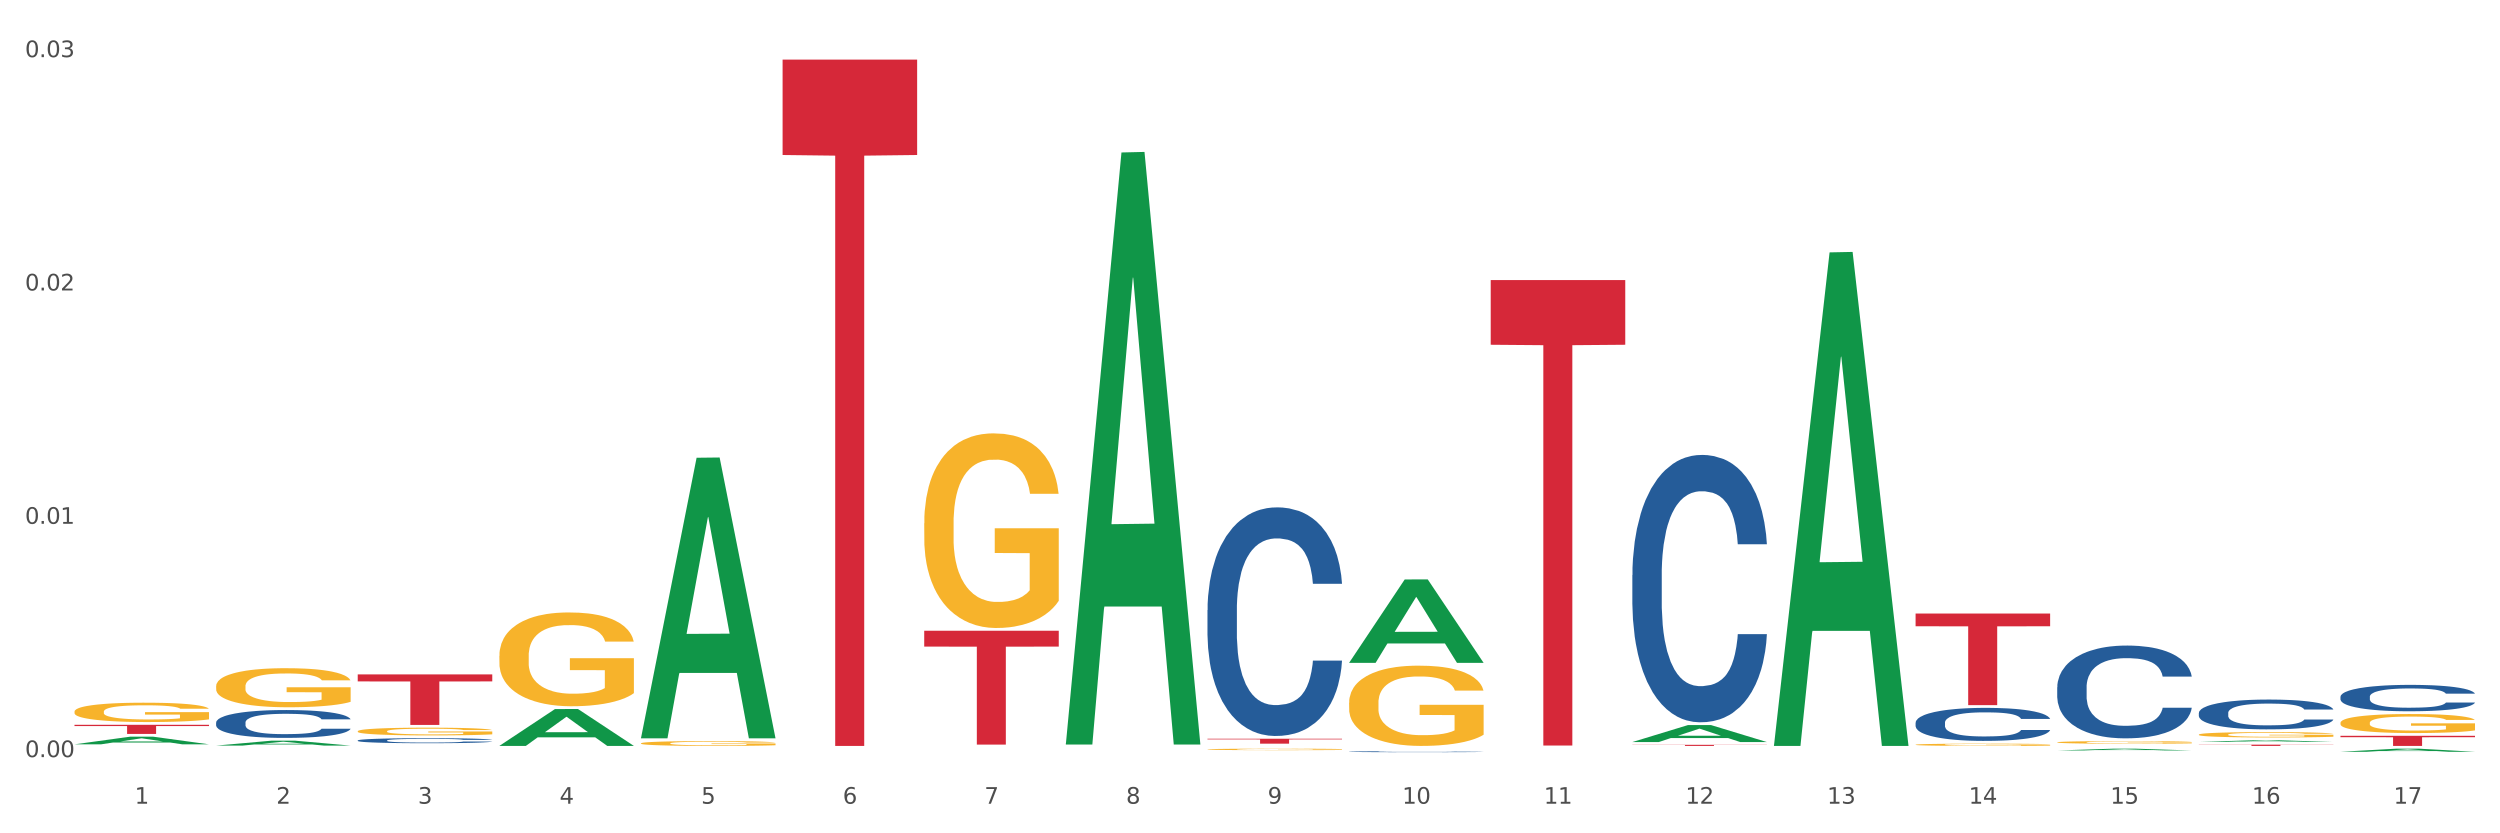 <?xml version="1.0" encoding="utf-8" standalone="no"?>
<!DOCTYPE svg PUBLIC "-//W3C//DTD SVG 1.1//EN"
  "http://www.w3.org/Graphics/SVG/1.1/DTD/svg11.dtd">
<svg xmlns:xlink="http://www.w3.org/1999/xlink" width="1080pt" height="360pt" viewBox="0 0 1080 360" xmlns="http://www.w3.org/2000/svg" version="1.1">
 <rect x="0" y="0" width="1080" height="360" fill="#333333" stroke="none"/>
 <defs>
  <style type="text/css">*{stroke-linejoin: round; stroke-linecap: butt}</style>
 </defs>
 <g id="figure_1">
  <g id="patch_1">
   <path d="M 0 360 
L 1080 360 
L 1080 0 
L 0 0 
z
" style="fill: #ffffff; stroke: #ffffff; stroke-linejoin: miter"/>
  </g>
  <g id="axes_1">
   <g id="matplotlib.axis_1">
    <g id="xtick_1">
     <g id="text_1">
      <!-- 1 -->
      <g style="fill: #4d4d4d" transform="translate(58.182 347.204) scale(0.096 -0.096)">
       <defs>
        <path id="DejaVuSans-31" d="M 794 531 
L 1825 531 
L 1825 4091 
L 703 3866 
L 703 4441 
L 1819 4666 
L 2450 4666 
L 2450 531 
L 3481 531 
L 3481 0 
L 794 0 
L 794 531 
z
" transform="scale(0.016)"/>
       </defs>
       <use xlink:href="#DejaVuSans-31"/>
      </g>
     </g>
    </g>
    <g id="xtick_2">
     <g id="text_2">
      <!-- 2 -->
      <g style="fill: #4d4d4d" transform="translate(119.364 347.204) scale(0.096 -0.096)">
       <defs>
        <path id="DejaVuSans-32" d="M 1228 531 
L 3431 531 
L 3431 0 
L 469 0 
L 469 531 
Q 828 903 1448 1529 
Q 2069 2156 2228 2338 
Q 2531 2678 2651 2914 
Q 2772 3150 2772 3378 
Q 2772 3750 2511 3984 
Q 2250 4219 1831 4219 
Q 1534 4219 1204 4116 
Q 875 4013 500 3803 
L 500 4441 
Q 881 4594 1212 4672 
Q 1544 4750 1819 4750 
Q 2544 4750 2975 4387 
Q 3406 4025 3406 3419 
Q 3406 3131 3298 2873 
Q 3191 2616 2906 2266 
Q 2828 2175 2409 1742 
Q 1991 1309 1228 531 
z
" transform="scale(0.016)"/>
       </defs>
       <use xlink:href="#DejaVuSans-32"/>
      </g>
     </g>
    </g>
    <g id="xtick_3">
     <g id="text_3">
      <!-- 3 -->
      <g style="fill: #4d4d4d" transform="translate(180.545 347.204) scale(0.096 -0.096)">
       <defs>
        <path id="DejaVuSans-33" d="M 2597 2516 
Q 3050 2419 3304 2112 
Q 3559 1806 3559 1356 
Q 3559 666 3084 287 
Q 2609 -91 1734 -91 
Q 1441 -91 1130 -33 
Q 819 25 488 141 
L 488 750 
Q 750 597 1062 519 
Q 1375 441 1716 441 
Q 2309 441 2620 675 
Q 2931 909 2931 1356 
Q 2931 1769 2642 2001 
Q 2353 2234 1838 2234 
L 1294 2234 
L 1294 2753 
L 1863 2753 
Q 2328 2753 2575 2939 
Q 2822 3125 2822 3475 
Q 2822 3834 2567 4026 
Q 2313 4219 1838 4219 
Q 1578 4219 1281 4162 
Q 984 4106 628 3988 
L 628 4550 
Q 988 4650 1302 4700 
Q 1616 4750 1894 4750 
Q 2613 4750 3031 4423 
Q 3450 4097 3450 3541 
Q 3450 3153 3228 2886 
Q 3006 2619 2597 2516 
z
" transform="scale(0.016)"/>
       </defs>
       <use xlink:href="#DejaVuSans-33"/>
      </g>
     </g>
    </g>
    <g id="xtick_4">
     <g id="text_4">
      <!-- 4 -->
      <g style="fill: #4d4d4d" transform="translate(241.726 347.204) scale(0.096 -0.096)">
       <defs>
        <path id="DejaVuSans-34" d="M 2419 4116 
L 825 1625 
L 2419 1625 
L 2419 4116 
z
M 2253 4666 
L 3047 4666 
L 3047 1625 
L 3713 1625 
L 3713 1100 
L 3047 1100 
L 3047 0 
L 2419 0 
L 2419 1100 
L 313 1100 
L 313 1709 
L 2253 4666 
z
" transform="scale(0.016)"/>
       </defs>
       <use xlink:href="#DejaVuSans-34"/>
      </g>
     </g>
    </g>
    <g id="xtick_5">
     <g id="text_5">
      <!-- 5 -->
      <g style="fill: #4d4d4d" transform="translate(302.908 347.204) scale(0.096 -0.096)">
       <defs>
        <path id="DejaVuSans-35" d="M 691 4666 
L 3169 4666 
L 3169 4134 
L 1269 4134 
L 1269 2991 
Q 1406 3038 1543 3061 
Q 1681 3084 1819 3084 
Q 2600 3084 3056 2656 
Q 3513 2228 3513 1497 
Q 3513 744 3044 326 
Q 2575 -91 1722 -91 
Q 1428 -91 1123 -41 
Q 819 9 494 109 
L 494 744 
Q 775 591 1075 516 
Q 1375 441 1709 441 
Q 2250 441 2565 725 
Q 2881 1009 2881 1497 
Q 2881 1984 2565 2268 
Q 2250 2553 1709 2553 
Q 1456 2553 1204 2497 
Q 953 2441 691 2322 
L 691 4666 
z
" transform="scale(0.016)"/>
       </defs>
       <use xlink:href="#DejaVuSans-35"/>
      </g>
     </g>
    </g>
    <g id="xtick_6">
     <g id="text_6">
      <!-- 6 -->
      <g style="fill: #4d4d4d" transform="translate(364.089 347.204) scale(0.096 -0.096)">
       <defs>
        <path id="DejaVuSans-36" d="M 2113 2584 
Q 1688 2584 1439 2293 
Q 1191 2003 1191 1497 
Q 1191 994 1439 701 
Q 1688 409 2113 409 
Q 2538 409 2786 701 
Q 3034 994 3034 1497 
Q 3034 2003 2786 2293 
Q 2538 2584 2113 2584 
z
M 3366 4563 
L 3366 3988 
Q 3128 4100 2886 4159 
Q 2644 4219 2406 4219 
Q 1781 4219 1451 3797 
Q 1122 3375 1075 2522 
Q 1259 2794 1537 2939 
Q 1816 3084 2150 3084 
Q 2853 3084 3261 2657 
Q 3669 2231 3669 1497 
Q 3669 778 3244 343 
Q 2819 -91 2113 -91 
Q 1303 -91 875 529 
Q 447 1150 447 2328 
Q 447 3434 972 4092 
Q 1497 4750 2381 4750 
Q 2619 4750 2861 4703 
Q 3103 4656 3366 4563 
z
" transform="scale(0.016)"/>
       </defs>
       <use xlink:href="#DejaVuSans-36"/>
      </g>
     </g>
    </g>
    <g id="xtick_7">
     <g id="text_7">
      <!-- 7 -->
      <g style="fill: #4d4d4d" transform="translate(425.271 347.204) scale(0.096 -0.096)">
       <defs>
        <path id="DejaVuSans-37" d="M 525 4666 
L 3525 4666 
L 3525 4397 
L 1831 0 
L 1172 0 
L 2766 4134 
L 525 4134 
L 525 4666 
z
" transform="scale(0.016)"/>
       </defs>
       <use xlink:href="#DejaVuSans-37"/>
      </g>
     </g>
    </g>
    <g id="xtick_8">
     <g id="text_8">
      <!-- 8 -->
      <g style="fill: #4d4d4d" transform="translate(486.452 347.204) scale(0.096 -0.096)">
       <defs>
        <path id="DejaVuSans-38" d="M 2034 2216 
Q 1584 2216 1326 1975 
Q 1069 1734 1069 1313 
Q 1069 891 1326 650 
Q 1584 409 2034 409 
Q 2484 409 2743 651 
Q 3003 894 3003 1313 
Q 3003 1734 2745 1975 
Q 2488 2216 2034 2216 
z
M 1403 2484 
Q 997 2584 770 2862 
Q 544 3141 544 3541 
Q 544 4100 942 4425 
Q 1341 4750 2034 4750 
Q 2731 4750 3128 4425 
Q 3525 4100 3525 3541 
Q 3525 3141 3298 2862 
Q 3072 2584 2669 2484 
Q 3125 2378 3379 2068 
Q 3634 1759 3634 1313 
Q 3634 634 3220 271 
Q 2806 -91 2034 -91 
Q 1263 -91 848 271 
Q 434 634 434 1313 
Q 434 1759 690 2068 
Q 947 2378 1403 2484 
z
M 1172 3481 
Q 1172 3119 1398 2916 
Q 1625 2713 2034 2713 
Q 2441 2713 2670 2916 
Q 2900 3119 2900 3481 
Q 2900 3844 2670 4047 
Q 2441 4250 2034 4250 
Q 1625 4250 1398 4047 
Q 1172 3844 1172 3481 
z
" transform="scale(0.016)"/>
       </defs>
       <use xlink:href="#DejaVuSans-38"/>
      </g>
     </g>
    </g>
    <g id="xtick_9">
     <g id="text_9">
      <!-- 9 -->
      <g style="fill: #4d4d4d" transform="translate(547.634 347.204) scale(0.096 -0.096)">
       <defs>
        <path id="DejaVuSans-39" d="M 703 97 
L 703 672 
Q 941 559 1184 500 
Q 1428 441 1663 441 
Q 2288 441 2617 861 
Q 2947 1281 2994 2138 
Q 2813 1869 2534 1725 
Q 2256 1581 1919 1581 
Q 1219 1581 811 2004 
Q 403 2428 403 3163 
Q 403 3881 828 4315 
Q 1253 4750 1959 4750 
Q 2769 4750 3195 4129 
Q 3622 3509 3622 2328 
Q 3622 1225 3098 567 
Q 2575 -91 1691 -91 
Q 1453 -91 1209 -44 
Q 966 3 703 97 
z
M 1959 2075 
Q 2384 2075 2632 2365 
Q 2881 2656 2881 3163 
Q 2881 3666 2632 3958 
Q 2384 4250 1959 4250 
Q 1534 4250 1286 3958 
Q 1038 3666 1038 3163 
Q 1038 2656 1286 2365 
Q 1534 2075 1959 2075 
z
" transform="scale(0.016)"/>
       </defs>
       <use xlink:href="#DejaVuSans-39"/>
      </g>
     </g>
    </g>
    <g id="xtick_10">
     <g id="text_10">
      <!-- 10 -->
      <g style="fill: #4d4d4d" transform="translate(605.761 347.204) scale(0.096 -0.096)">
       <defs>
        <path id="DejaVuSans-30" d="M 2034 4250 
Q 1547 4250 1301 3770 
Q 1056 3291 1056 2328 
Q 1056 1369 1301 889 
Q 1547 409 2034 409 
Q 2525 409 2770 889 
Q 3016 1369 3016 2328 
Q 3016 3291 2770 3770 
Q 2525 4250 2034 4250 
z
M 2034 4750 
Q 2819 4750 3233 4129 
Q 3647 3509 3647 2328 
Q 3647 1150 3233 529 
Q 2819 -91 2034 -91 
Q 1250 -91 836 529 
Q 422 1150 422 2328 
Q 422 3509 836 4129 
Q 1250 4750 2034 4750 
z
" transform="scale(0.016)"/>
       </defs>
       <use xlink:href="#DejaVuSans-31"/>
       <use xlink:href="#DejaVuSans-30" transform="translate(63.623 0)"/>
      </g>
     </g>
    </g>
    <g id="xtick_11">
     <g id="text_11">
      <!-- 11 -->
      <g style="fill: #4d4d4d" transform="translate(666.942 347.204) scale(0.096 -0.096)">
       <use xlink:href="#DejaVuSans-31"/>
       <use xlink:href="#DejaVuSans-31" transform="translate(63.623 0)"/>
      </g>
     </g>
    </g>
    <g id="xtick_12">
     <g id="text_12">
      <!-- 12 -->
      <g style="fill: #4d4d4d" transform="translate(728.124 347.204) scale(0.096 -0.096)">
       <use xlink:href="#DejaVuSans-31"/>
       <use xlink:href="#DejaVuSans-32" transform="translate(63.623 0)"/>
      </g>
     </g>
    </g>
    <g id="xtick_13">
     <g id="text_13">
      <!-- 13 -->
      <g style="fill: #4d4d4d" transform="translate(789.305 347.204) scale(0.096 -0.096)">
       <use xlink:href="#DejaVuSans-31"/>
       <use xlink:href="#DejaVuSans-33" transform="translate(63.623 0)"/>
      </g>
     </g>
    </g>
    <g id="xtick_14">
     <g id="text_14">
      <!-- 14 -->
      <g style="fill: #4d4d4d" transform="translate(850.487 347.204) scale(0.096 -0.096)">
       <use xlink:href="#DejaVuSans-31"/>
       <use xlink:href="#DejaVuSans-34" transform="translate(63.623 0)"/>
      </g>
     </g>
    </g>
    <g id="xtick_15">
     <g id="text_15">
      <!-- 15 -->
      <g style="fill: #4d4d4d" transform="translate(911.668 347.204) scale(0.096 -0.096)">
       <use xlink:href="#DejaVuSans-31"/>
       <use xlink:href="#DejaVuSans-35" transform="translate(63.623 0)"/>
      </g>
     </g>
    </g>
    <g id="xtick_16">
     <g id="text_16">
      <!-- 16 -->
      <g style="fill: #4d4d4d" transform="translate(972.849 347.204) scale(0.096 -0.096)">
       <use xlink:href="#DejaVuSans-31"/>
       <use xlink:href="#DejaVuSans-36" transform="translate(63.623 0)"/>
      </g>
     </g>
    </g>
    <g id="xtick_17">
     <g id="text_17">
      <!-- 17 -->
      <g style="fill: #4d4d4d" transform="translate(1034.031 347.204) scale(0.096 -0.096)">
       <use xlink:href="#DejaVuSans-31"/>
       <use xlink:href="#DejaVuSans-37" transform="translate(63.623 0)"/>
      </g>
     </g>
    </g>
    <g id="xtick_18"/>
    <g id="xtick_19"/>
    <g id="xtick_20"/>
    <g id="xtick_21"/>
    <g id="xtick_22"/>
    <g id="xtick_23"/>
    <g id="xtick_24"/>
    <g id="xtick_25"/>
    <g id="xtick_26"/>
    <g id="xtick_27"/>
    <g id="xtick_28"/>
    <g id="xtick_29"/>
    <g id="xtick_30"/>
    <g id="xtick_31"/>
    <g id="xtick_32"/>
    <g id="xtick_33"/>
   </g>
   <g id="matplotlib.axis_2">
    <g id="ytick_1">
     <g id="text_18">
      <!-- 0.00 -->
      <g style="fill: #4d4d4d" transform="translate(10.8 327.077) scale(0.096 -0.096)">
       <defs>
        <path id="DejaVuSans-2e" d="M 684 794 
L 1344 794 
L 1344 0 
L 684 0 
L 684 794 
z
" transform="scale(0.016)"/>
       </defs>
       <use xlink:href="#DejaVuSans-30"/>
       <use xlink:href="#DejaVuSans-2e" transform="translate(63.623 0)"/>
       <use xlink:href="#DejaVuSans-30" transform="translate(95.41 0)"/>
       <use xlink:href="#DejaVuSans-30" transform="translate(159.033 0)"/>
      </g>
     </g>
    </g>
    <g id="ytick_2">
     <g id="text_19">
      <!-- 0.01 -->
      <g style="fill: #4d4d4d" transform="translate(10.8 226.282) scale(0.096 -0.096)">
       <use xlink:href="#DejaVuSans-30"/>
       <use xlink:href="#DejaVuSans-2e" transform="translate(63.623 0)"/>
       <use xlink:href="#DejaVuSans-30" transform="translate(95.41 0)"/>
       <use xlink:href="#DejaVuSans-31" transform="translate(159.033 0)"/>
      </g>
     </g>
    </g>
    <g id="ytick_3">
     <g id="text_20">
      <!-- 0.02 -->
      <g style="fill: #4d4d4d" transform="translate(10.8 125.487) scale(0.096 -0.096)">
       <use xlink:href="#DejaVuSans-30"/>
       <use xlink:href="#DejaVuSans-2e" transform="translate(63.623 0)"/>
       <use xlink:href="#DejaVuSans-30" transform="translate(95.41 0)"/>
       <use xlink:href="#DejaVuSans-32" transform="translate(159.033 0)"/>
      </g>
     </g>
    </g>
    <g id="ytick_4">
     <g id="text_21">
      <!-- 0.03 -->
      <g style="fill: #4d4d4d" transform="translate(10.8 24.692) scale(0.096 -0.096)">
       <use xlink:href="#DejaVuSans-30"/>
       <use xlink:href="#DejaVuSans-2e" transform="translate(63.623 0)"/>
       <use xlink:href="#DejaVuSans-30" transform="translate(95.41 0)"/>
       <use xlink:href="#DejaVuSans-33" transform="translate(159.033 0)"/>
      </g>
     </g>
    </g>
    <g id="ytick_5"/>
    <g id="ytick_6"/>
    <g id="ytick_7"/>
   </g>
   <g id="PolyCollection_1">
    <path d="M 32.175 321.549 
L 32.235 321.546 
L 56.203 318.248 
L 66.15 318.245 
L 90.297 321.555 
L 78.793 321.555 
L 73.58 320.784 
L 48.833 320.784 
L 48.653 320.797 
L 43.62 321.555 
L 32.175 321.555 
L 32.175 321.549 
L 51.949 320.324 
L 70.464 320.321 
L 61.296 318.95 
L 61.176 318.944 
L 61.056 318.954 
L 51.889 320.321 
L 51.949 320.324 
L 32.175 321.549 
z
" clip-path="url(#pe424ec82eb)" style="fill: #109648"/>
    <path d="M 93.356 322.094 
L 93.416 322.092 
L 117.384 319.962 
L 127.331 319.96 
L 151.479 322.098 
L 139.974 322.098 
L 134.761 321.6 
L 110.014 321.6 
L 109.834 321.608 
L 104.801 322.098 
L 93.356 322.098 
L 93.356 322.094 
L 113.13 321.303 
L 131.645 321.301 
L 122.478 320.416 
L 122.358 320.412 
L 122.238 320.418 
L 113.07 321.301 
L 113.13 321.303 
L 93.356 322.094 
z
" clip-path="url(#pe424ec82eb)" style="fill: #109648"/>
    <path d="M 215.719 322.209 
L 215.779 322.195 
L 239.747 306.308 
L 249.694 306.294 
L 273.842 322.239 
L 262.337 322.239 
L 257.124 318.526 
L 232.377 318.526 
L 232.197 318.586 
L 227.164 322.239 
L 215.719 322.239 
L 215.719 322.209 
L 235.493 316.31 
L 254.008 316.295 
L 244.84 309.692 
L 244.72 309.662 
L 244.601 309.707 
L 235.433 316.295 
L 235.493 316.31 
L 215.719 322.209 
z
" clip-path="url(#pe424ec82eb)" style="fill: #109648"/>
    <path d="M 276.901 318.734 
L 276.961 318.62 
L 300.929 197.748 
L 310.875 197.634 
L 335.023 318.962 
L 323.518 318.962 
L 318.305 290.709 
L 293.558 290.709 
L 293.379 291.165 
L 288.345 318.962 
L 276.901 318.962 
L 276.901 318.734 
L 296.674 273.848 
L 315.19 273.734 
L 306.022 223.495 
L 305.902 223.267 
L 305.782 223.609 
L 296.614 273.734 
L 296.674 273.848 
L 276.901 318.734 
z
" clip-path="url(#pe424ec82eb)" style="fill: #109648"/>
    <path d="M 460.445 321.166 
L 460.505 320.925 
L 484.473 65.867 
L 494.42 65.627 
L 518.567 321.647 
L 507.063 321.647 
L 501.85 262.029 
L 477.103 262.029 
L 476.923 262.99 
L 471.89 321.647 
L 460.445 321.647 
L 460.445 321.166 
L 480.218 226.451 
L 498.734 226.21 
L 489.566 120.196 
L 489.446 119.716 
L 489.326 120.437 
L 480.159 226.21 
L 480.218 226.451 
L 460.445 321.166 
z
" clip-path="url(#pe424ec82eb)" style="fill: #109648"/>
    <path d="M 93.356 312.141 
L 93.425 312.13 
L 93.425 311.822 
L 93.631 311.405 
L 94.387 310.635 
L 95.349 310.053 
L 96.998 309.371 
L 97.891 309.085 
L 99.059 308.767 
L 101.463 308.25 
L 104.211 307.81 
L 106.135 307.568 
L 107.578 307.415 
L 110.807 307.14 
L 112.662 307.019 
L 114.585 306.92 
L 116.234 306.854 
L 118.982 306.777 
L 121.181 306.744 
L 123.723 306.733 
L 125.853 306.744 
L 128.67 306.788 
L 132.792 306.92 
L 134.372 306.997 
L 136.502 307.129 
L 138.7 307.305 
L 140.486 307.481 
L 142.547 307.733 
L 144.677 308.063 
L 146.738 308.481 
L 148.181 308.866 
L 149.349 309.272 
L 150.38 309.767 
L 151.135 310.306 
L 151.479 310.756 
L 138.906 310.756 
L 138.563 310.35 
L 137.876 309.91 
L 137.189 309.613 
L 136.433 309.371 
L 135.265 309.096 
L 134.234 308.921 
L 132.517 308.712 
L 130.937 308.58 
L 129.631 308.503 
L 128.051 308.437 
L 124.685 308.371 
L 122.28 308.371 
L 120.769 308.393 
L 118.914 308.448 
L 117.334 308.525 
L 115.479 308.657 
L 114.036 308.8 
L 112.593 308.986 
L 111.769 309.118 
L 110.532 309.36 
L 109.708 309.558 
L 108.608 309.899 
L 107.99 310.141 
L 106.891 310.767 
L 106.41 311.229 
L 106.204 311.548 
L 106.066 311.899 
L 106.066 313.614 
L 106.479 314.384 
L 106.822 314.713 
L 107.372 315.087 
L 108.402 315.571 
L 109.914 316.044 
L 111.494 316.384 
L 112.799 316.593 
L 114.036 316.747 
L 115.273 316.868 
L 116.784 316.978 
L 118.021 317.044 
L 119.876 317.11 
L 122.074 317.143 
L 123.792 317.143 
L 127.295 317.088 
L 128.876 317.033 
L 130.387 316.956 
L 132.036 316.835 
L 133.341 316.703 
L 134.097 316.604 
L 135.334 316.395 
L 136.296 316.175 
L 137.12 315.923 
L 137.67 315.703 
L 138.288 315.373 
L 138.769 314.999 
L 138.906 314.801 
L 151.479 314.801 
L 151.204 315.197 
L 150.723 315.582 
L 149.761 316.099 
L 149.005 316.395 
L 147.838 316.758 
L 146.601 317.066 
L 144.883 317.407 
L 143.303 317.659 
L 141.654 317.879 
L 139.868 318.077 
L 136.639 318.352 
L 135.471 318.429 
L 132.998 318.561 
L 131.074 318.638 
L 128.257 318.715 
L 125.372 318.759 
L 122.349 318.77 
L 119.669 318.748 
L 116.715 318.682 
L 114.86 318.616 
L 112.799 318.517 
L 110.395 318.363 
L 108.127 318.176 
L 105.998 317.956 
L 104.005 317.703 
L 102.15 317.418 
L 99.746 316.945 
L 97.959 316.483 
L 96.654 316.055 
L 95.761 315.692 
L 94.868 315.23 
L 94.387 314.911 
L 93.631 314.142 
L 93.356 313.427 
L 93.356 312.141 
z
" clip-path="url(#pe424ec82eb)" style="fill: #255c99"/>
    <path d="M 154.538 319.871 
L 154.607 319.869 
L 154.607 319.813 
L 154.813 319.738 
L 155.568 319.599 
L 156.53 319.493 
L 158.179 319.37 
L 159.072 319.318 
L 160.24 319.261 
L 162.645 319.167 
L 165.393 319.088 
L 167.317 319.044 
L 168.759 319.016 
L 171.988 318.966 
L 173.843 318.944 
L 175.767 318.927 
L 177.416 318.915 
L 180.164 318.901 
L 182.362 318.895 
L 184.904 318.893 
L 187.034 318.895 
L 189.851 318.903 
L 193.973 318.927 
L 195.553 318.94 
L 197.683 318.964 
L 199.882 318.996 
L 201.668 319.028 
L 203.729 319.074 
L 205.859 319.133 
L 207.92 319.209 
L 209.362 319.278 
L 210.53 319.352 
L 211.561 319.442 
L 212.317 319.539 
L 212.66 319.62 
L 200.088 319.62 
L 199.744 319.547 
L 199.057 319.467 
L 198.37 319.414 
L 197.614 319.37 
L 196.446 319.32 
L 195.416 319.288 
L 193.698 319.251 
L 192.118 319.227 
L 190.813 319.213 
L 189.233 319.201 
L 185.866 319.189 
L 183.462 319.189 
L 181.95 319.193 
L 180.095 319.203 
L 178.515 319.217 
L 176.66 319.241 
L 175.217 319.267 
L 173.775 319.3 
L 172.95 319.324 
L 171.713 319.368 
L 170.889 319.404 
L 169.79 319.465 
L 169.171 319.509 
L 168.072 319.622 
L 167.591 319.706 
L 167.385 319.764 
L 167.248 319.827 
L 167.248 320.137 
L 167.66 320.277 
L 168.004 320.336 
L 168.553 320.404 
L 169.584 320.491 
L 171.095 320.577 
L 172.675 320.639 
L 173.981 320.676 
L 175.217 320.704 
L 176.454 320.726 
L 177.965 320.746 
L 179.202 320.758 
L 181.057 320.77 
L 183.255 320.776 
L 184.973 320.776 
L 188.477 320.766 
L 190.057 320.756 
L 191.568 320.742 
L 193.217 320.72 
L 194.523 320.696 
L 195.278 320.678 
L 196.515 320.641 
L 197.477 320.601 
L 198.301 320.555 
L 198.851 320.515 
L 199.469 320.456 
L 199.95 320.388 
L 200.088 320.352 
L 212.66 320.352 
L 212.385 320.424 
L 211.904 320.493 
L 210.943 320.587 
L 210.187 320.641 
L 209.019 320.706 
L 207.782 320.762 
L 206.065 320.823 
L 204.485 320.869 
L 202.836 320.909 
L 201.049 320.945 
L 197.82 320.994 
L 196.652 321.008 
L 194.179 321.032 
L 192.256 321.046 
L 189.439 321.06 
L 186.553 321.068 
L 183.53 321.07 
L 180.851 321.066 
L 177.897 321.054 
L 176.042 321.042 
L 173.981 321.024 
L 171.576 320.996 
L 169.309 320.963 
L 167.179 320.923 
L 165.187 320.877 
L 163.332 320.825 
L 160.927 320.74 
L 159.141 320.656 
L 157.836 320.579 
L 156.942 320.513 
L 156.049 320.43 
L 155.568 320.372 
L 154.813 320.233 
L 154.538 320.104 
L 154.538 319.871 
z
" clip-path="url(#pe424ec82eb)" style="fill: #255c99"/>
    <path d="M 521.626 263.559 
L 521.695 263.469 
L 521.695 260.943 
L 521.901 257.515 
L 522.657 251.201 
L 523.619 246.421 
L 525.268 240.829 
L 526.161 238.483 
L 527.329 235.868 
L 529.733 231.628 
L 532.481 228.02 
L 534.405 226.036 
L 535.848 224.773 
L 539.077 222.518 
L 540.932 221.526 
L 542.855 220.714 
L 544.504 220.173 
L 547.252 219.541 
L 549.451 219.271 
L 551.993 219.181 
L 554.123 219.271 
L 556.939 219.632 
L 561.062 220.714 
L 562.642 221.345 
L 564.772 222.428 
L 566.97 223.871 
L 568.756 225.314 
L 570.817 227.389 
L 572.947 230.095 
L 575.008 233.522 
L 576.451 236.679 
L 577.619 240.017 
L 578.649 244.076 
L 579.405 248.495 
L 579.749 252.194 
L 567.176 252.194 
L 566.833 248.856 
L 566.146 245.248 
L 565.459 242.813 
L 564.703 240.829 
L 563.535 238.574 
L 562.504 237.13 
L 560.787 235.417 
L 559.207 234.334 
L 557.901 233.703 
L 556.321 233.162 
L 552.955 232.62 
L 550.55 232.62 
L 549.039 232.801 
L 547.184 233.252 
L 545.604 233.883 
L 543.749 234.966 
L 542.306 236.138 
L 540.863 237.672 
L 540.039 238.754 
L 538.802 240.738 
L 537.978 242.362 
L 536.878 245.158 
L 536.26 247.142 
L 535.161 252.284 
L 534.68 256.072 
L 534.474 258.688 
L 534.336 261.574 
L 534.336 275.646 
L 534.749 281.96 
L 535.092 284.665 
L 535.642 287.732 
L 536.672 291.701 
L 538.184 295.58 
L 539.764 298.376 
L 541.069 300.09 
L 542.306 301.352 
L 543.542 302.345 
L 545.054 303.247 
L 546.291 303.788 
L 548.146 304.329 
L 550.344 304.6 
L 552.062 304.6 
L 555.565 304.149 
L 557.146 303.698 
L 558.657 303.066 
L 560.306 302.074 
L 561.611 300.992 
L 562.367 300.18 
L 563.604 298.466 
L 564.565 296.662 
L 565.39 294.587 
L 565.939 292.783 
L 566.558 290.077 
L 567.039 287.011 
L 567.176 285.387 
L 579.749 285.387 
L 579.474 288.634 
L 578.993 291.791 
L 578.031 296.031 
L 577.275 298.466 
L 576.107 301.443 
L 574.871 303.968 
L 573.153 306.764 
L 571.573 308.839 
L 569.924 310.643 
L 568.138 312.267 
L 564.909 314.522 
L 563.741 315.153 
L 561.268 316.235 
L 559.344 316.867 
L 556.527 317.498 
L 553.642 317.859 
L 550.619 317.949 
L 547.939 317.769 
L 544.985 317.228 
L 543.13 316.686 
L 541.069 315.875 
L 538.665 314.612 
L 536.397 313.078 
L 534.268 311.274 
L 532.275 309.2 
L 530.42 306.855 
L 528.016 302.976 
L 526.229 299.188 
L 524.924 295.67 
L 524.031 292.693 
L 523.138 288.905 
L 522.657 286.289 
L 521.901 279.975 
L 521.626 274.112 
L 521.626 263.559 
z
" clip-path="url(#pe424ec82eb)" style="fill: #255c99"/>
    <path d="M 582.808 324.722 
L 582.876 324.722 
L 582.876 324.711 
L 583.083 324.697 
L 583.838 324.671 
L 584.8 324.651 
L 586.449 324.627 
L 587.342 324.618 
L 588.51 324.607 
L 590.915 324.589 
L 593.663 324.574 
L 595.586 324.566 
L 597.029 324.56 
L 600.258 324.551 
L 602.113 324.547 
L 604.037 324.544 
L 605.686 324.541 
L 608.434 324.539 
L 610.632 324.537 
L 613.174 324.537 
L 615.304 324.537 
L 618.121 324.539 
L 622.243 324.544 
L 623.823 324.546 
L 625.953 324.551 
L 628.151 324.557 
L 629.938 324.563 
L 631.999 324.571 
L 634.129 324.583 
L 636.19 324.597 
L 637.632 324.61 
L 638.8 324.624 
L 639.831 324.641 
L 640.587 324.66 
L 640.93 324.675 
L 628.358 324.675 
L 628.014 324.661 
L 627.327 324.646 
L 626.64 324.636 
L 625.884 324.627 
L 624.716 324.618 
L 623.686 324.612 
L 621.968 324.605 
L 620.388 324.6 
L 619.083 324.598 
L 617.503 324.595 
L 614.136 324.593 
L 611.732 324.593 
L 610.22 324.594 
L 608.365 324.596 
L 606.785 324.598 
L 604.93 324.603 
L 603.487 324.608 
L 602.044 324.614 
L 601.22 324.619 
L 599.983 324.627 
L 599.159 324.634 
L 598.06 324.646 
L 597.441 324.654 
L 596.342 324.675 
L 595.861 324.691 
L 595.655 324.702 
L 595.518 324.714 
L 595.518 324.773 
L 595.93 324.799 
L 596.273 324.811 
L 596.823 324.823 
L 597.854 324.84 
L 599.365 324.856 
L 600.945 324.868 
L 602.251 324.875 
L 603.487 324.88 
L 604.724 324.884 
L 606.235 324.888 
L 607.472 324.89 
L 609.327 324.893 
L 611.525 324.894 
L 613.243 324.894 
L 616.747 324.892 
L 618.327 324.89 
L 619.838 324.887 
L 621.487 324.883 
L 622.793 324.879 
L 623.548 324.875 
L 624.785 324.868 
L 625.747 324.861 
L 626.571 324.852 
L 627.121 324.844 
L 627.739 324.833 
L 628.22 324.82 
L 628.358 324.814 
L 640.93 324.814 
L 640.655 324.827 
L 640.174 324.84 
L 639.213 324.858 
L 638.457 324.868 
L 637.289 324.881 
L 636.052 324.891 
L 634.335 324.903 
L 632.754 324.911 
L 631.106 324.919 
L 629.319 324.926 
L 626.09 324.935 
L 624.922 324.938 
L 622.449 324.942 
L 620.525 324.945 
L 617.709 324.948 
L 614.823 324.949 
L 611.8 324.95 
L 609.121 324.949 
L 606.167 324.946 
L 604.312 324.944 
L 602.251 324.941 
L 599.846 324.936 
L 597.579 324.929 
L 595.449 324.922 
L 593.457 324.913 
L 591.602 324.903 
L 589.197 324.887 
L 587.411 324.871 
L 586.105 324.856 
L 585.212 324.844 
L 584.319 324.828 
L 583.838 324.817 
L 583.083 324.791 
L 582.808 324.766 
L 582.808 324.722 
z
" clip-path="url(#pe424ec82eb)" style="fill: #255c99"/>
    <path d="M 705.171 248.424 
L 705.239 248.319 
L 705.239 245.365 
L 705.445 241.357 
L 706.201 233.972 
L 707.163 228.382 
L 708.812 221.841 
L 709.705 219.098 
L 710.873 216.039 
L 713.277 211.081 
L 716.026 206.862 
L 717.949 204.541 
L 719.392 203.064 
L 722.621 200.427 
L 724.476 199.266 
L 726.4 198.317 
L 728.049 197.684 
L 730.797 196.946 
L 732.995 196.629 
L 735.537 196.524 
L 737.667 196.629 
L 740.484 197.051 
L 744.606 198.317 
L 746.186 199.056 
L 748.316 200.321 
L 750.514 202.009 
L 752.301 203.697 
L 754.362 206.123 
L 756.491 209.288 
L 758.552 213.297 
L 759.995 216.989 
L 761.163 220.892 
L 762.194 225.639 
L 762.949 230.808 
L 763.293 235.133 
L 750.72 235.133 
L 750.377 231.23 
L 749.69 227.01 
L 749.003 224.162 
L 748.247 221.841 
L 747.079 219.204 
L 746.049 217.516 
L 744.331 215.512 
L 742.751 214.246 
L 741.446 213.508 
L 739.865 212.875 
L 736.499 212.242 
L 734.094 212.242 
L 732.583 212.453 
L 730.728 212.98 
L 729.148 213.719 
L 727.293 214.984 
L 725.85 216.356 
L 724.407 218.149 
L 723.583 219.415 
L 722.346 221.736 
L 721.522 223.634 
L 720.423 226.905 
L 719.804 229.225 
L 718.705 235.238 
L 718.224 239.669 
L 718.018 242.728 
L 717.881 246.104 
L 717.881 262.56 
L 718.293 269.944 
L 718.636 273.109 
L 719.186 276.696 
L 720.216 281.337 
L 721.728 285.873 
L 723.308 289.143 
L 724.613 291.148 
L 725.85 292.624 
L 727.087 293.785 
L 728.598 294.84 
L 729.835 295.473 
L 731.69 296.106 
L 733.888 296.422 
L 735.606 296.422 
L 739.11 295.895 
L 740.69 295.367 
L 742.201 294.629 
L 743.85 293.468 
L 745.155 292.202 
L 745.911 291.253 
L 747.148 289.249 
L 748.11 287.139 
L 748.934 284.713 
L 749.484 282.603 
L 750.102 279.438 
L 750.583 275.852 
L 750.72 273.953 
L 763.293 273.953 
L 763.018 277.75 
L 762.537 281.443 
L 761.575 286.401 
L 760.82 289.249 
L 759.652 292.73 
L 758.415 295.684 
L 756.697 298.954 
L 755.117 301.38 
L 753.468 303.49 
L 751.682 305.389 
L 748.453 308.026 
L 747.285 308.764 
L 744.812 310.03 
L 742.888 310.769 
L 740.071 311.507 
L 737.186 311.929 
L 734.163 312.034 
L 731.484 311.823 
L 728.529 311.191 
L 726.674 310.558 
L 724.613 309.608 
L 722.209 308.131 
L 719.942 306.338 
L 717.812 304.228 
L 715.819 301.802 
L 713.965 299.059 
L 711.56 294.523 
L 709.774 290.093 
L 708.468 285.979 
L 707.575 282.497 
L 706.682 278.067 
L 706.201 275.008 
L 705.445 267.623 
L 705.171 260.767 
L 705.171 248.424 
z
" clip-path="url(#pe424ec82eb)" style="fill: #255c99"/>
    <path d="M 827.533 312.212 
L 827.602 312.199 
L 827.602 311.834 
L 827.808 311.339 
L 828.564 310.426 
L 829.526 309.736 
L 831.175 308.928 
L 832.068 308.589 
L 833.236 308.211 
L 835.64 307.598 
L 838.388 307.077 
L 840.312 306.79 
L 841.755 306.608 
L 844.984 306.282 
L 846.839 306.138 
L 848.762 306.021 
L 850.411 305.943 
L 853.159 305.852 
L 855.358 305.813 
L 857.9 305.8 
L 860.03 305.813 
L 862.847 305.865 
L 866.969 306.021 
L 868.549 306.112 
L 870.679 306.269 
L 872.877 306.477 
L 874.663 306.686 
L 876.724 306.986 
L 878.854 307.377 
L 880.915 307.872 
L 882.358 308.328 
L 883.526 308.81 
L 884.557 309.397 
L 885.312 310.035 
L 885.656 310.57 
L 873.083 310.57 
L 872.74 310.087 
L 872.053 309.566 
L 871.366 309.214 
L 870.61 308.928 
L 869.442 308.602 
L 868.411 308.393 
L 866.694 308.146 
L 865.114 307.989 
L 863.808 307.898 
L 862.228 307.82 
L 858.862 307.742 
L 856.457 307.742 
L 854.946 307.768 
L 853.091 307.833 
L 851.511 307.924 
L 849.656 308.08 
L 848.213 308.25 
L 846.77 308.471 
L 845.946 308.628 
L 844.709 308.914 
L 843.885 309.149 
L 842.785 309.553 
L 842.167 309.84 
L 841.068 310.583 
L 840.587 311.13 
L 840.381 311.508 
L 840.243 311.925 
L 840.243 313.958 
L 840.656 314.87 
L 840.999 315.261 
L 841.549 315.705 
L 842.579 316.278 
L 844.091 316.838 
L 845.671 317.242 
L 846.976 317.49 
L 848.213 317.673 
L 849.45 317.816 
L 850.961 317.946 
L 852.198 318.024 
L 854.053 318.103 
L 856.251 318.142 
L 857.969 318.142 
L 861.472 318.077 
L 863.053 318.011 
L 864.564 317.92 
L 866.213 317.777 
L 867.518 317.62 
L 868.274 317.503 
L 869.511 317.255 
L 870.472 316.995 
L 871.297 316.695 
L 871.847 316.434 
L 872.465 316.043 
L 872.946 315.6 
L 873.083 315.366 
L 885.656 315.366 
L 885.381 315.835 
L 884.9 316.291 
L 883.938 316.904 
L 883.182 317.255 
L 882.015 317.686 
L 880.778 318.05 
L 879.06 318.455 
L 877.48 318.754 
L 875.831 319.015 
L 874.045 319.25 
L 870.816 319.575 
L 869.648 319.667 
L 867.175 319.823 
L 865.251 319.914 
L 862.434 320.005 
L 859.549 320.058 
L 856.526 320.071 
L 853.846 320.045 
L 850.892 319.966 
L 849.037 319.888 
L 846.976 319.771 
L 844.572 319.588 
L 842.304 319.367 
L 840.175 319.106 
L 838.182 318.806 
L 836.327 318.468 
L 833.923 317.907 
L 832.136 317.36 
L 830.831 316.851 
L 829.938 316.421 
L 829.045 315.874 
L 828.564 315.496 
L 827.808 314.584 
L 827.533 313.737 
L 827.533 312.212 
z
" clip-path="url(#pe424ec82eb)" style="fill: #255c99"/>
    <path d="M 888.715 296.892 
L 888.784 296.855 
L 888.784 295.83 
L 888.99 294.439 
L 889.745 291.876 
L 890.707 289.936 
L 892.356 287.666 
L 893.249 286.714 
L 894.417 285.652 
L 896.822 283.932 
L 899.57 282.467 
L 901.493 281.662 
L 902.936 281.149 
L 906.165 280.234 
L 908.02 279.831 
L 909.944 279.502 
L 911.593 279.282 
L 914.341 279.026 
L 916.539 278.916 
L 919.081 278.879 
L 921.211 278.916 
L 924.028 279.062 
L 928.15 279.502 
L 929.73 279.758 
L 931.86 280.197 
L 934.058 280.783 
L 935.845 281.369 
L 937.906 282.211 
L 940.036 283.309 
L 942.097 284.7 
L 943.539 285.982 
L 944.707 287.336 
L 945.738 288.984 
L 946.494 290.778 
L 946.837 292.279 
L 934.265 292.279 
L 933.921 290.924 
L 933.234 289.46 
L 932.547 288.471 
L 931.791 287.666 
L 930.623 286.751 
L 929.593 286.165 
L 927.875 285.469 
L 926.295 285.03 
L 924.99 284.774 
L 923.41 284.554 
L 920.043 284.334 
L 917.639 284.334 
L 916.127 284.408 
L 914.272 284.591 
L 912.692 284.847 
L 910.837 285.286 
L 909.394 285.762 
L 907.952 286.385 
L 907.127 286.824 
L 905.89 287.629 
L 905.066 288.288 
L 903.967 289.423 
L 903.348 290.229 
L 902.249 292.316 
L 901.768 293.853 
L 901.562 294.915 
L 901.425 296.086 
L 901.425 301.798 
L 901.837 304.361 
L 902.181 305.459 
L 902.73 306.704 
L 903.761 308.315 
L 905.272 309.889 
L 906.852 311.024 
L 908.158 311.719 
L 909.394 312.232 
L 910.631 312.635 
L 912.142 313.001 
L 913.379 313.22 
L 915.234 313.44 
L 917.432 313.55 
L 919.15 313.55 
L 922.654 313.367 
L 924.234 313.184 
L 925.745 312.928 
L 927.394 312.525 
L 928.7 312.086 
L 929.455 311.756 
L 930.692 311.06 
L 931.654 310.328 
L 932.478 309.486 
L 933.028 308.754 
L 933.646 307.656 
L 934.127 306.411 
L 934.265 305.752 
L 946.837 305.752 
L 946.562 307.07 
L 946.081 308.351 
L 945.12 310.072 
L 944.364 311.06 
L 943.196 312.269 
L 941.959 313.294 
L 940.242 314.429 
L 938.662 315.271 
L 937.013 316.003 
L 935.226 316.662 
L 931.997 317.577 
L 930.829 317.833 
L 928.356 318.273 
L 926.433 318.529 
L 923.616 318.785 
L 920.73 318.932 
L 917.707 318.968 
L 915.028 318.895 
L 912.074 318.676 
L 910.219 318.456 
L 908.158 318.126 
L 905.753 317.614 
L 903.486 316.991 
L 901.356 316.259 
L 899.364 315.417 
L 897.509 314.465 
L 895.104 312.891 
L 893.318 311.353 
L 892.013 309.925 
L 891.119 308.717 
L 890.226 307.18 
L 889.745 306.118 
L 888.99 303.555 
L 888.715 301.175 
L 888.715 296.892 
z
" clip-path="url(#pe424ec82eb)" style="fill: #255c99"/>
    <path d="M 949.896 307.995 
L 949.965 307.983 
L 949.965 307.654 
L 950.171 307.207 
L 950.927 306.383 
L 951.889 305.76 
L 953.537 305.03 
L 954.431 304.725 
L 955.599 304.383 
L 958.003 303.831 
L 960.751 303.36 
L 962.675 303.101 
L 964.118 302.937 
L 967.347 302.642 
L 969.202 302.513 
L 971.125 302.407 
L 972.774 302.337 
L 975.522 302.254 
L 977.721 302.219 
L 980.263 302.207 
L 982.393 302.219 
L 985.209 302.266 
L 989.331 302.407 
L 990.912 302.49 
L 993.041 302.631 
L 995.24 302.819 
L 997.026 303.007 
L 999.087 303.278 
L 1001.217 303.631 
L 1003.278 304.078 
L 1004.721 304.489 
L 1005.889 304.924 
L 1006.919 305.454 
L 1007.675 306.03 
L 1008.019 306.513 
L 995.446 306.513 
L 995.103 306.077 
L 994.415 305.607 
L 993.728 305.289 
L 992.973 305.03 
L 991.805 304.736 
L 990.774 304.548 
L 989.057 304.325 
L 987.477 304.183 
L 986.171 304.101 
L 984.591 304.03 
L 981.225 303.96 
L 978.82 303.96 
L 977.309 303.983 
L 975.454 304.042 
L 973.873 304.125 
L 972.018 304.266 
L 970.576 304.419 
L 969.133 304.619 
L 968.309 304.76 
L 967.072 305.019 
L 966.247 305.23 
L 965.148 305.595 
L 964.53 305.854 
L 963.431 306.524 
L 962.95 307.018 
L 962.744 307.359 
L 962.606 307.736 
L 962.606 309.571 
L 963.018 310.394 
L 963.362 310.747 
L 963.912 311.147 
L 964.942 311.665 
L 966.454 312.171 
L 968.034 312.535 
L 969.339 312.759 
L 970.576 312.923 
L 971.812 313.053 
L 973.324 313.17 
L 974.56 313.241 
L 976.415 313.312 
L 978.614 313.347 
L 980.331 313.347 
L 983.835 313.288 
L 985.415 313.229 
L 986.927 313.147 
L 988.576 313.018 
L 989.881 312.876 
L 990.637 312.771 
L 991.873 312.547 
L 992.835 312.312 
L 993.66 312.041 
L 994.209 311.806 
L 994.828 311.453 
L 995.309 311.053 
L 995.446 310.841 
L 1008.019 310.841 
L 1007.744 311.265 
L 1007.263 311.677 
L 1006.301 312.229 
L 1005.545 312.547 
L 1004.377 312.935 
L 1003.141 313.265 
L 1001.423 313.629 
L 999.843 313.9 
L 998.194 314.135 
L 996.408 314.347 
L 993.179 314.641 
L 992.011 314.723 
L 989.538 314.864 
L 987.614 314.947 
L 984.797 315.029 
L 981.912 315.076 
L 978.889 315.088 
L 976.209 315.064 
L 973.255 314.994 
L 971.4 314.923 
L 969.339 314.817 
L 966.934 314.653 
L 964.667 314.453 
L 962.538 314.217 
L 960.545 313.947 
L 958.69 313.641 
L 956.286 313.135 
L 954.499 312.641 
L 953.194 312.182 
L 952.301 311.794 
L 951.408 311.3 
L 950.927 310.959 
L 950.171 310.136 
L 949.896 309.371 
L 949.896 307.995 
z
" clip-path="url(#pe424ec82eb)" style="fill: #255c99"/>
    <path d="M 1011.078 300.989 
L 1011.146 300.978 
L 1011.146 300.687 
L 1011.352 300.291 
L 1012.108 299.562 
L 1013.07 299.01 
L 1014.719 298.364 
L 1015.612 298.093 
L 1016.78 297.791 
L 1019.185 297.302 
L 1021.933 296.885 
L 1023.856 296.656 
L 1025.299 296.51 
L 1028.528 296.25 
L 1030.383 296.135 
L 1032.307 296.041 
L 1033.956 295.979 
L 1036.704 295.906 
L 1038.902 295.875 
L 1041.444 295.864 
L 1043.574 295.875 
L 1046.391 295.916 
L 1050.513 296.041 
L 1052.093 296.114 
L 1054.223 296.239 
L 1056.421 296.406 
L 1058.208 296.572 
L 1060.269 296.812 
L 1062.398 297.125 
L 1064.46 297.52 
L 1065.902 297.885 
L 1067.07 298.27 
L 1068.101 298.739 
L 1068.856 299.249 
L 1069.2 299.676 
L 1056.627 299.676 
L 1056.284 299.291 
L 1055.597 298.874 
L 1054.91 298.593 
L 1054.154 298.364 
L 1052.986 298.104 
L 1051.956 297.937 
L 1050.238 297.739 
L 1048.658 297.614 
L 1047.353 297.541 
L 1045.772 297.479 
L 1042.406 297.416 
L 1040.001 297.416 
L 1038.49 297.437 
L 1036.635 297.489 
L 1035.055 297.562 
L 1033.2 297.687 
L 1031.757 297.822 
L 1030.314 297.999 
L 1029.49 298.124 
L 1028.253 298.354 
L 1027.429 298.541 
L 1026.33 298.864 
L 1025.711 299.093 
L 1024.612 299.687 
L 1024.131 300.124 
L 1023.925 300.426 
L 1023.788 300.76 
L 1023.788 302.385 
L 1024.2 303.114 
L 1024.543 303.426 
L 1025.093 303.78 
L 1026.124 304.239 
L 1027.635 304.686 
L 1029.215 305.009 
L 1030.52 305.207 
L 1031.757 305.353 
L 1032.994 305.468 
L 1034.505 305.572 
L 1035.742 305.634 
L 1037.597 305.697 
L 1039.795 305.728 
L 1041.513 305.728 
L 1045.017 305.676 
L 1046.597 305.624 
L 1048.108 305.551 
L 1049.757 305.436 
L 1051.063 305.311 
L 1051.818 305.218 
L 1053.055 305.02 
L 1054.017 304.811 
L 1054.841 304.572 
L 1055.391 304.364 
L 1056.009 304.051 
L 1056.49 303.697 
L 1056.627 303.509 
L 1069.2 303.509 
L 1068.925 303.884 
L 1068.444 304.249 
L 1067.482 304.738 
L 1066.727 305.02 
L 1065.559 305.363 
L 1064.322 305.655 
L 1062.605 305.978 
L 1061.024 306.218 
L 1059.376 306.426 
L 1057.589 306.613 
L 1054.36 306.874 
L 1053.192 306.947 
L 1050.719 307.072 
L 1048.795 307.145 
L 1045.979 307.217 
L 1043.093 307.259 
L 1040.07 307.27 
L 1037.391 307.249 
L 1034.437 307.186 
L 1032.582 307.124 
L 1030.52 307.03 
L 1028.116 306.884 
L 1025.849 306.707 
L 1023.719 306.499 
L 1021.727 306.259 
L 1019.872 305.988 
L 1017.467 305.54 
L 1015.681 305.103 
L 1014.375 304.697 
L 1013.482 304.353 
L 1012.589 303.916 
L 1012.108 303.614 
L 1011.352 302.884 
L 1011.078 302.207 
L 1011.078 300.989 
z
" clip-path="url(#pe424ec82eb)" style="fill: #255c99"/>
    <path d="M 32.175 307.427 
L 32.244 307.42 
L 32.244 307.145 
L 32.381 306.908 
L 33.067 306.335 
L 34.096 305.862 
L 34.851 305.61 
L 35.606 305.404 
L 36.498 305.198 
L 37.596 304.984 
L 39.586 304.671 
L 40.821 304.511 
L 42.331 304.343 
L 45.076 304.098 
L 47.066 303.961 
L 49.124 303.846 
L 52.487 303.709 
L 54.683 303.648 
L 57.016 303.602 
L 59.829 303.572 
L 61.957 303.564 
L 66.623 303.587 
L 70.603 303.656 
L 72.524 303.709 
L 74.995 303.801 
L 76.299 303.862 
L 78.426 303.984 
L 80.622 304.144 
L 82.131 304.282 
L 84.396 304.541 
L 86.111 304.801 
L 87.69 305.121 
L 88.513 305.343 
L 89.131 305.549 
L 89.68 305.786 
L 90.229 306.16 
L 77.877 306.16 
L 77.397 305.893 
L 76.642 305.641 
L 75.544 305.396 
L 74.583 305.244 
L 72.936 305.053 
L 71.426 304.931 
L 69.848 304.839 
L 67.927 304.763 
L 66.417 304.724 
L 64.29 304.694 
L 60.104 304.702 
L 57.29 304.763 
L 55.369 304.839 
L 54.134 304.908 
L 53.036 304.984 
L 51.801 305.091 
L 50.36 305.251 
L 49.33 305.396 
L 48.301 305.58 
L 47.478 305.763 
L 46.723 305.977 
L 46.105 306.206 
L 45.625 306.442 
L 45.213 306.732 
L 44.87 307.213 
L 44.87 308.259 
L 45.007 308.496 
L 45.35 308.809 
L 45.762 309.046 
L 46.448 309.328 
L 47.066 309.519 
L 48.232 309.794 
L 49.536 310.023 
L 50.566 310.168 
L 51.595 310.29 
L 53.379 310.458 
L 55.369 310.596 
L 57.085 310.68 
L 59.418 310.756 
L 60.996 310.786 
L 62.368 310.802 
L 65.731 310.802 
L 68.133 310.779 
L 70.809 310.725 
L 72.868 310.657 
L 74.583 310.573 
L 76.504 310.435 
L 77.74 310.305 
L 77.74 308.71 
L 62.643 308.702 
L 62.643 307.641 
L 90.297 307.641 
L 90.297 310.756 
L 89.131 310.916 
L 87.827 311.061 
L 86.455 311.191 
L 84.396 311.351 
L 81.926 311.504 
L 79.73 311.611 
L 77.397 311.703 
L 74.652 311.787 
L 71.083 311.863 
L 68.887 311.893 
L 66.143 311.916 
L 62.917 311.924 
L 60.104 311.909 
L 57.359 311.871 
L 54.477 311.802 
L 51.663 311.703 
L 49.536 311.603 
L 47.409 311.481 
L 45.144 311.321 
L 43.36 311.168 
L 41.988 311.031 
L 40.478 310.855 
L 38.831 310.626 
L 37.596 310.42 
L 36.498 310.206 
L 35.332 309.931 
L 34.508 309.695 
L 33.685 309.397 
L 33.204 309.175 
L 32.655 308.832 
L 32.244 308.351 
L 32.175 307.427 
z
" clip-path="url(#pe424ec82eb)" style="fill: #f7b32b"/>
    <path d="M 93.356 296.463 
L 93.425 296.447 
L 93.425 295.892 
L 93.562 295.414 
L 94.248 294.258 
L 95.278 293.302 
L 96.033 292.794 
L 96.787 292.377 
L 97.68 291.961 
L 98.778 291.53 
L 100.768 290.898 
L 102.003 290.574 
L 103.512 290.235 
L 106.257 289.741 
L 108.247 289.464 
L 110.306 289.233 
L 113.668 288.955 
L 115.864 288.832 
L 118.197 288.739 
L 121.011 288.678 
L 123.138 288.662 
L 127.804 288.709 
L 131.784 288.847 
L 133.706 288.955 
L 136.176 289.14 
L 137.48 289.264 
L 139.607 289.51 
L 141.803 289.834 
L 143.313 290.111 
L 145.577 290.636 
L 147.293 291.16 
L 148.871 291.807 
L 149.695 292.254 
L 150.312 292.67 
L 150.861 293.148 
L 151.41 293.904 
L 139.058 293.904 
L 138.578 293.364 
L 137.823 292.855 
L 136.725 292.362 
L 135.764 292.054 
L 134.118 291.668 
L 132.608 291.422 
L 131.03 291.237 
L 129.108 291.083 
L 127.599 291.005 
L 125.471 290.944 
L 121.285 290.959 
L 118.472 291.083 
L 116.55 291.237 
L 115.315 291.375 
L 114.217 291.53 
L 112.982 291.745 
L 111.541 292.069 
L 110.512 292.362 
L 109.482 292.732 
L 108.659 293.102 
L 107.904 293.534 
L 107.287 293.996 
L 106.806 294.474 
L 106.394 295.06 
L 106.051 296.031 
L 106.051 298.143 
L 106.189 298.621 
L 106.532 299.253 
L 106.943 299.731 
L 107.63 300.301 
L 108.247 300.686 
L 109.414 301.241 
L 110.718 301.704 
L 111.747 301.997 
L 112.776 302.243 
L 114.56 302.583 
L 116.55 302.86 
L 118.266 303.03 
L 120.599 303.184 
L 122.177 303.245 
L 123.55 303.276 
L 126.912 303.276 
L 129.314 303.23 
L 131.99 303.122 
L 134.049 302.983 
L 135.764 302.814 
L 137.686 302.536 
L 138.921 302.274 
L 138.921 299.052 
L 123.824 299.037 
L 123.824 296.894 
L 151.479 296.894 
L 151.479 303.184 
L 150.312 303.508 
L 149.008 303.8 
L 147.636 304.062 
L 145.577 304.386 
L 143.107 304.695 
L 140.911 304.91 
L 138.578 305.095 
L 135.833 305.265 
L 132.265 305.419 
L 130.069 305.481 
L 127.324 305.527 
L 124.099 305.542 
L 121.285 305.512 
L 118.54 305.434 
L 115.658 305.296 
L 112.845 305.095 
L 110.718 304.895 
L 108.59 304.648 
L 106.326 304.325 
L 104.542 304.016 
L 103.169 303.739 
L 101.66 303.384 
L 100.013 302.922 
L 98.778 302.506 
L 97.68 302.074 
L 96.513 301.519 
L 95.69 301.041 
L 94.866 300.44 
L 94.386 299.993 
L 93.837 299.299 
L 93.425 298.328 
L 93.356 296.463 
z
" clip-path="url(#pe424ec82eb)" style="fill: #f7b32b"/>
    <path d="M 154.538 315.9 
L 154.606 315.897 
L 154.606 315.787 
L 154.744 315.692 
L 155.43 315.463 
L 156.459 315.273 
L 157.214 315.172 
L 157.969 315.09 
L 158.861 315.007 
L 159.959 314.922 
L 161.949 314.796 
L 163.184 314.732 
L 164.694 314.665 
L 167.439 314.567 
L 169.429 314.512 
L 171.487 314.466 
L 174.85 314.411 
L 177.046 314.386 
L 179.379 314.368 
L 182.192 314.356 
L 184.32 314.353 
L 188.986 314.362 
L 192.966 314.389 
L 194.887 314.411 
L 197.358 314.447 
L 198.661 314.472 
L 200.789 314.521 
L 202.985 314.585 
L 204.494 314.64 
L 206.759 314.744 
L 208.474 314.848 
L 210.053 314.977 
L 210.876 315.065 
L 211.494 315.148 
L 212.043 315.243 
L 212.592 315.393 
L 200.24 315.393 
L 199.759 315.286 
L 199.005 315.185 
L 197.907 315.087 
L 196.946 315.026 
L 195.299 314.949 
L 193.789 314.9 
L 192.211 314.863 
L 190.29 314.833 
L 188.78 314.818 
L 186.653 314.805 
L 182.467 314.808 
L 179.653 314.833 
L 177.732 314.863 
L 176.497 314.891 
L 175.399 314.922 
L 174.164 314.964 
L 172.723 315.029 
L 171.693 315.087 
L 170.664 315.16 
L 169.84 315.234 
L 169.086 315.319 
L 168.468 315.411 
L 167.988 315.506 
L 167.576 315.622 
L 167.233 315.815 
L 167.233 316.234 
L 167.37 316.329 
L 167.713 316.454 
L 168.125 316.549 
L 168.811 316.662 
L 169.429 316.739 
L 170.595 316.849 
L 171.899 316.94 
L 172.928 316.999 
L 173.958 317.047 
L 175.742 317.115 
L 177.732 317.17 
L 179.447 317.203 
L 181.781 317.234 
L 183.359 317.246 
L 184.731 317.252 
L 188.094 317.252 
L 190.495 317.243 
L 193.172 317.222 
L 195.23 317.194 
L 196.946 317.161 
L 198.867 317.106 
L 200.102 317.054 
L 200.102 316.414 
L 185.006 316.411 
L 185.006 315.986 
L 212.66 315.986 
L 212.66 317.234 
L 211.494 317.298 
L 210.19 317.356 
L 208.817 317.408 
L 206.759 317.473 
L 204.288 317.534 
L 202.092 317.577 
L 199.759 317.613 
L 197.014 317.647 
L 193.446 317.678 
L 191.25 317.69 
L 188.505 317.699 
L 185.28 317.702 
L 182.467 317.696 
L 179.722 317.681 
L 176.84 317.653 
L 174.026 317.613 
L 171.899 317.574 
L 169.772 317.525 
L 167.507 317.46 
L 165.723 317.399 
L 164.351 317.344 
L 162.841 317.274 
L 161.194 317.182 
L 159.959 317.099 
L 158.861 317.014 
L 157.694 316.904 
L 156.871 316.809 
L 156.048 316.69 
L 155.567 316.601 
L 155.018 316.463 
L 154.606 316.271 
L 154.538 315.9 
z
" clip-path="url(#pe424ec82eb)" style="fill: #f7b32b"/>
    <path d="M 215.719 283.304 
L 215.788 283.267 
L 215.788 281.934 
L 215.925 280.787 
L 216.611 278.011 
L 217.641 275.717 
L 218.395 274.495 
L 219.15 273.496 
L 220.042 272.497 
L 221.14 271.46 
L 223.13 269.943 
L 224.366 269.166 
L 225.875 268.352 
L 228.62 267.167 
L 230.61 266.501 
L 232.669 265.946 
L 236.031 265.28 
L 238.227 264.984 
L 240.56 264.762 
L 243.374 264.613 
L 245.501 264.576 
L 250.167 264.687 
L 254.147 265.021 
L 256.069 265.28 
L 258.539 265.724 
L 259.843 266.02 
L 261.97 266.612 
L 264.166 267.389 
L 265.676 268.055 
L 267.94 269.314 
L 269.656 270.572 
L 271.234 272.127 
L 272.057 273.2 
L 272.675 274.199 
L 273.224 275.346 
L 273.773 277.16 
L 261.421 277.16 
L 260.941 275.865 
L 260.186 274.643 
L 259.088 273.459 
L 258.127 272.719 
L 256.48 271.793 
L 254.971 271.201 
L 253.392 270.757 
L 251.471 270.387 
L 249.961 270.202 
L 247.834 270.054 
L 243.648 270.091 
L 240.835 270.387 
L 238.913 270.757 
L 237.678 271.09 
L 236.58 271.46 
L 235.345 271.979 
L 233.904 272.756 
L 232.875 273.459 
L 231.845 274.347 
L 231.022 275.235 
L 230.267 276.272 
L 229.649 277.382 
L 229.169 278.529 
L 228.757 279.936 
L 228.414 282.267 
L 228.414 287.338 
L 228.551 288.485 
L 228.895 290.003 
L 229.306 291.15 
L 229.993 292.519 
L 230.61 293.445 
L 231.777 294.777 
L 233.08 295.887 
L 234.11 296.59 
L 235.139 297.183 
L 236.923 297.997 
L 238.913 298.663 
L 240.629 299.07 
L 242.962 299.44 
L 244.54 299.588 
L 245.913 299.662 
L 249.275 299.662 
L 251.677 299.551 
L 254.353 299.292 
L 256.412 298.959 
L 258.127 298.552 
L 260.049 297.886 
L 261.284 297.257 
L 261.284 289.521 
L 246.187 289.484 
L 246.187 284.34 
L 273.842 284.34 
L 273.842 299.44 
L 272.675 300.217 
L 271.371 300.921 
L 269.999 301.55 
L 267.94 302.327 
L 265.47 303.067 
L 263.274 303.585 
L 260.941 304.03 
L 258.196 304.437 
L 254.628 304.807 
L 252.432 304.955 
L 249.687 305.066 
L 246.462 305.103 
L 243.648 305.029 
L 240.903 304.844 
L 238.021 304.511 
L 235.208 304.03 
L 233.08 303.548 
L 230.953 302.956 
L 228.689 302.179 
L 226.905 301.439 
L 225.532 300.773 
L 224.022 299.921 
L 222.376 298.811 
L 221.14 297.812 
L 220.042 296.775 
L 218.876 295.443 
L 218.052 294.296 
L 217.229 292.852 
L 216.749 291.779 
L 216.2 290.114 
L 215.788 287.782 
L 215.719 283.304 
z
" clip-path="url(#pe424ec82eb)" style="fill: #f7b32b"/>
    <path d="M 888.715 324.202 
L 888.775 324.202 
L 912.743 323.431 
L 922.689 323.43 
L 946.837 324.204 
L 935.333 324.204 
L 930.12 324.024 
L 905.373 324.024 
L 905.193 324.026 
L 900.16 324.204 
L 888.715 324.204 
L 888.715 324.202 
L 908.488 323.916 
L 927.004 323.915 
L 917.836 323.595 
L 917.716 323.594 
L 917.596 323.596 
L 908.428 323.915 
L 908.488 323.916 
L 888.715 324.202 
z
" clip-path="url(#pe424ec82eb)" style="fill: #109648"/>
    <path d="M 949.896 320.497 
L 949.956 320.496 
L 973.924 319.782 
L 983.871 319.781 
L 1008.019 320.498 
L 996.514 320.498 
L 991.301 320.331 
L 966.554 320.331 
L 966.374 320.334 
L 961.341 320.498 
L 949.896 320.498 
L 949.896 320.497 
L 969.67 320.232 
L 988.185 320.231 
L 979.017 319.934 
L 978.897 319.933 
L 978.778 319.935 
L 969.61 320.231 
L 969.67 320.232 
L 949.896 320.497 
z
" clip-path="url(#pe424ec82eb)" style="fill: #109648"/>
    <path d="M 1011.078 324.769 
L 1011.138 324.767 
L 1035.106 323.431 
L 1045.052 323.43 
L 1069.2 324.771 
L 1057.695 324.771 
L 1052.482 324.459 
L 1027.735 324.459 
L 1027.556 324.464 
L 1022.522 324.771 
L 1011.078 324.771 
L 1011.078 324.769 
L 1030.851 324.273 
L 1049.366 324.271 
L 1040.199 323.716 
L 1040.079 323.713 
L 1039.959 323.717 
L 1030.791 324.271 
L 1030.851 324.273 
L 1011.078 324.769 
z
" clip-path="url(#pe424ec82eb)" style="fill: #109648"/>
    <path d="M 582.808 286.302 
L 582.868 286.268 
L 606.836 250.325 
L 616.782 250.291 
L 640.93 286.37 
L 629.425 286.37 
L 624.212 277.968 
L 599.465 277.968 
L 599.286 278.104 
L 594.252 286.37 
L 582.808 286.37 
L 582.808 286.302 
L 602.581 272.955 
L 621.097 272.921 
L 611.929 257.981 
L 611.809 257.913 
L 611.689 258.015 
L 602.521 272.921 
L 602.581 272.955 
L 582.808 286.302 
z
" clip-path="url(#pe424ec82eb)" style="fill: #109648"/>
    <path d="M 705.171 320.555 
L 705.23 320.548 
L 729.198 313.232 
L 739.145 313.225 
L 763.293 320.568 
L 751.788 320.568 
L 746.575 318.858 
L 721.828 318.858 
L 721.649 318.886 
L 716.615 320.568 
L 705.171 320.568 
L 705.171 320.555 
L 724.944 317.838 
L 743.459 317.831 
L 734.292 314.79 
L 734.172 314.776 
L 734.052 314.797 
L 724.884 317.831 
L 724.944 317.838 
L 705.171 320.555 
z
" clip-path="url(#pe424ec82eb)" style="fill: #109648"/>
    <path d="M 766.352 321.839 
L 766.412 321.638 
L 790.38 109.027 
L 800.327 108.827 
L 824.474 322.239 
L 812.97 322.239 
L 807.757 272.543 
L 783.01 272.543 
L 782.83 273.345 
L 777.797 322.239 
L 766.352 322.239 
L 766.352 321.839 
L 786.126 242.886 
L 804.641 242.686 
L 795.473 154.315 
L 795.353 153.914 
L 795.233 154.515 
L 786.066 242.686 
L 786.126 242.886 
L 766.352 321.839 
z
" clip-path="url(#pe424ec82eb)" style="fill: #109648"/>
    <path d="M 276.901 321.117 
L 276.969 321.115 
L 276.969 321.046 
L 277.107 320.987 
L 277.793 320.844 
L 278.822 320.726 
L 279.577 320.663 
L 280.332 320.612 
L 281.224 320.56 
L 282.322 320.507 
L 284.312 320.429 
L 285.547 320.389 
L 287.057 320.347 
L 289.801 320.286 
L 291.792 320.251 
L 293.85 320.223 
L 297.213 320.189 
L 299.408 320.173 
L 301.742 320.162 
L 304.555 320.154 
L 306.682 320.152 
L 311.349 320.158 
L 315.329 320.175 
L 317.25 320.189 
L 319.72 320.211 
L 321.024 320.227 
L 323.152 320.257 
L 325.347 320.297 
L 326.857 320.331 
L 329.122 320.396 
L 330.837 320.461 
L 332.415 320.541 
L 333.239 320.596 
L 333.856 320.648 
L 334.405 320.707 
L 334.954 320.8 
L 322.603 320.8 
L 322.122 320.734 
L 321.367 320.671 
L 320.269 320.61 
L 319.309 320.572 
L 317.662 320.524 
L 316.152 320.493 
L 314.574 320.471 
L 312.652 320.452 
L 311.143 320.442 
L 309.015 320.434 
L 304.83 320.436 
L 302.016 320.452 
L 300.095 320.471 
L 298.86 320.488 
L 297.762 320.507 
L 296.526 320.534 
L 295.085 320.574 
L 294.056 320.61 
L 293.027 320.656 
L 292.203 320.701 
L 291.448 320.755 
L 290.831 320.812 
L 290.35 320.871 
L 289.939 320.943 
L 289.596 321.063 
L 289.596 321.325 
L 289.733 321.384 
L 290.076 321.462 
L 290.488 321.521 
L 291.174 321.591 
L 291.792 321.639 
L 292.958 321.708 
L 294.262 321.765 
L 295.291 321.801 
L 296.321 321.832 
L 298.105 321.873 
L 300.095 321.908 
L 301.81 321.929 
L 304.143 321.948 
L 305.722 321.955 
L 307.094 321.959 
L 310.457 321.959 
L 312.858 321.954 
L 315.535 321.94 
L 317.593 321.923 
L 319.309 321.902 
L 321.23 321.868 
L 322.465 321.835 
L 322.465 321.437 
L 307.369 321.435 
L 307.369 321.17 
L 335.023 321.17 
L 335.023 321.948 
L 333.856 321.988 
L 332.553 322.024 
L 331.18 322.056 
L 329.122 322.096 
L 326.651 322.135 
L 324.455 322.161 
L 322.122 322.184 
L 319.377 322.205 
L 315.809 322.224 
L 313.613 322.232 
L 310.868 322.238 
L 307.643 322.239 
L 304.83 322.236 
L 302.085 322.226 
L 299.203 322.209 
L 296.389 322.184 
L 294.262 322.159 
L 292.135 322.129 
L 289.87 322.089 
L 288.086 322.051 
L 286.714 322.016 
L 285.204 321.973 
L 283.557 321.915 
L 282.322 321.864 
L 281.224 321.811 
L 280.057 321.742 
L 279.234 321.683 
L 278.41 321.609 
L 277.93 321.553 
L 277.381 321.467 
L 276.969 321.347 
L 276.901 321.117 
z
" clip-path="url(#pe424ec82eb)" style="fill: #f7b32b"/>
    <path d="M 399.263 226.067 
L 399.332 225.991 
L 399.332 223.226 
L 399.469 220.845 
L 400.156 215.086 
L 401.185 210.325 
L 401.94 207.79 
L 402.695 205.717 
L 403.587 203.643 
L 404.685 201.493 
L 406.675 198.345 
L 407.91 196.732 
L 409.419 195.042 
L 412.164 192.585 
L 414.154 191.203 
L 416.213 190.051 
L 419.575 188.668 
L 421.771 188.054 
L 424.104 187.593 
L 426.918 187.286 
L 429.045 187.209 
L 433.711 187.44 
L 437.691 188.131 
L 439.613 188.668 
L 442.083 189.59 
L 443.387 190.204 
L 445.514 191.433 
L 447.71 193.046 
L 449.22 194.428 
L 451.484 197.039 
L 453.2 199.65 
L 454.778 202.875 
L 455.602 205.102 
L 456.219 207.176 
L 456.768 209.557 
L 457.317 213.32 
L 444.965 213.32 
L 444.485 210.632 
L 443.73 208.097 
L 442.632 205.64 
L 441.672 204.104 
L 440.025 202.184 
L 438.515 200.956 
L 436.937 200.034 
L 435.015 199.266 
L 433.506 198.882 
L 431.378 198.575 
L 427.192 198.652 
L 424.379 199.266 
L 422.458 200.034 
L 421.222 200.725 
L 420.124 201.493 
L 418.889 202.568 
L 417.448 204.181 
L 416.419 205.64 
L 415.39 207.483 
L 414.566 209.326 
L 413.811 211.476 
L 413.194 213.78 
L 412.713 216.161 
L 412.302 219.079 
L 411.958 223.917 
L 411.958 234.438 
L 412.096 236.819 
L 412.439 239.967 
L 412.851 242.348 
L 413.537 245.189 
L 414.154 247.109 
L 415.321 249.874 
L 416.625 252.178 
L 417.654 253.637 
L 418.683 254.865 
L 420.468 256.555 
L 422.458 257.937 
L 424.173 258.782 
L 426.506 259.55 
L 428.084 259.857 
L 429.457 260.011 
L 432.819 260.011 
L 435.221 259.78 
L 437.897 259.243 
L 439.956 258.552 
L 441.672 257.707 
L 443.593 256.324 
L 444.828 255.019 
L 444.828 238.969 
L 429.731 238.892 
L 429.731 228.218 
L 457.386 228.218 
L 457.386 259.55 
L 456.219 261.163 
L 454.915 262.622 
L 453.543 263.927 
L 451.484 265.54 
L 449.014 267.076 
L 446.818 268.151 
L 444.485 269.072 
L 441.74 269.917 
L 438.172 270.685 
L 435.976 270.992 
L 433.231 271.223 
L 430.006 271.299 
L 427.192 271.146 
L 424.448 270.762 
L 421.565 270.071 
L 418.752 269.072 
L 416.625 268.074 
L 414.497 266.845 
L 412.233 265.233 
L 410.449 263.697 
L 409.076 262.314 
L 407.567 260.548 
L 405.92 258.244 
L 404.685 256.171 
L 403.587 254.021 
L 402.42 251.256 
L 401.597 248.875 
L 400.773 245.88 
L 400.293 243.653 
L 399.744 240.198 
L 399.332 235.36 
L 399.263 226.067 
z
" clip-path="url(#pe424ec82eb)" style="fill: #f7b32b"/>
    <path d="M 521.626 323.729 
L 521.695 323.729 
L 521.695 323.707 
L 521.832 323.689 
L 522.518 323.645 
L 523.548 323.608 
L 524.303 323.588 
L 525.057 323.573 
L 525.949 323.557 
L 527.047 323.54 
L 529.037 323.516 
L 530.273 323.503 
L 531.782 323.49 
L 534.527 323.471 
L 536.517 323.461 
L 538.576 323.452 
L 541.938 323.441 
L 544.134 323.437 
L 546.467 323.433 
L 549.281 323.431 
L 551.408 323.43 
L 556.074 323.432 
L 560.054 323.437 
L 561.976 323.441 
L 564.446 323.448 
L 565.75 323.453 
L 567.877 323.463 
L 570.073 323.475 
L 571.583 323.486 
L 573.847 323.506 
L 575.563 323.526 
L 577.141 323.551 
L 577.965 323.568 
L 578.582 323.584 
L 579.131 323.602 
L 579.68 323.631 
L 567.328 323.631 
L 566.848 323.61 
L 566.093 323.591 
L 564.995 323.572 
L 564.034 323.56 
L 562.387 323.545 
L 560.878 323.536 
L 559.299 323.529 
L 557.378 323.523 
L 555.868 323.52 
L 553.741 323.518 
L 549.555 323.518 
L 546.742 323.523 
L 544.82 323.529 
L 543.585 323.534 
L 542.487 323.54 
L 541.252 323.548 
L 539.811 323.561 
L 538.782 323.572 
L 537.752 323.586 
L 536.929 323.6 
L 536.174 323.617 
L 535.556 323.635 
L 535.076 323.653 
L 534.664 323.675 
L 534.321 323.713 
L 534.321 323.794 
L 534.459 323.812 
L 534.802 323.836 
L 535.213 323.854 
L 535.9 323.876 
L 536.517 323.891 
L 537.684 323.912 
L 538.988 323.93 
L 540.017 323.941 
L 541.046 323.951 
L 542.83 323.964 
L 544.82 323.974 
L 546.536 323.981 
L 548.869 323.987 
L 550.447 323.989 
L 551.82 323.99 
L 555.182 323.99 
L 557.584 323.989 
L 560.26 323.984 
L 562.319 323.979 
L 564.034 323.973 
L 565.956 323.962 
L 567.191 323.952 
L 567.191 323.828 
L 552.094 323.828 
L 552.094 323.746 
L 579.749 323.746 
L 579.749 323.987 
L 578.582 323.999 
L 577.278 324.01 
L 575.906 324.02 
L 573.847 324.033 
L 571.377 324.045 
L 569.181 324.053 
L 566.848 324.06 
L 564.103 324.067 
L 560.535 324.072 
L 558.339 324.075 
L 555.594 324.077 
L 552.369 324.077 
L 549.555 324.076 
L 546.81 324.073 
L 543.928 324.068 
L 541.115 324.06 
L 538.988 324.052 
L 536.86 324.043 
L 534.596 324.03 
L 532.812 324.019 
L 531.439 324.008 
L 529.93 323.994 
L 528.283 323.977 
L 527.047 323.961 
L 525.949 323.944 
L 524.783 323.923 
L 523.959 323.905 
L 523.136 323.882 
L 522.656 323.864 
L 522.107 323.838 
L 521.695 323.801 
L 521.626 323.729 
z
" clip-path="url(#pe424ec82eb)" style="fill: #f7b32b"/>
    <path d="M 582.808 303.586 
L 582.876 303.554 
L 582.876 302.414 
L 583.014 301.432 
L 583.7 299.057 
L 584.729 297.093 
L 585.484 296.048 
L 586.239 295.193 
L 587.131 294.338 
L 588.229 293.451 
L 590.219 292.153 
L 591.454 291.488 
L 592.964 290.791 
L 595.709 289.778 
L 597.699 289.207 
L 599.757 288.732 
L 603.12 288.162 
L 605.316 287.909 
L 607.649 287.719 
L 610.462 287.592 
L 612.589 287.561 
L 617.256 287.656 
L 621.236 287.941 
L 623.157 288.162 
L 625.628 288.542 
L 626.931 288.796 
L 629.059 289.302 
L 631.254 289.968 
L 632.764 290.538 
L 635.029 291.614 
L 636.744 292.691 
L 638.322 294.021 
L 639.146 294.94 
L 639.764 295.795 
L 640.312 296.777 
L 640.861 298.328 
L 628.51 298.328 
L 628.029 297.22 
L 627.274 296.175 
L 626.176 295.161 
L 625.216 294.528 
L 623.569 293.736 
L 622.059 293.23 
L 620.481 292.85 
L 618.56 292.533 
L 617.05 292.374 
L 614.923 292.248 
L 610.737 292.279 
L 607.923 292.533 
L 606.002 292.85 
L 604.767 293.135 
L 603.669 293.451 
L 602.433 293.895 
L 600.992 294.56 
L 599.963 295.161 
L 598.934 295.922 
L 598.11 296.682 
L 597.355 297.568 
L 596.738 298.518 
L 596.258 299.5 
L 595.846 300.704 
L 595.503 302.699 
L 595.503 307.038 
L 595.64 308.02 
L 595.983 309.318 
L 596.395 310.3 
L 597.081 311.472 
L 597.699 312.263 
L 598.865 313.403 
L 600.169 314.354 
L 601.198 314.955 
L 602.228 315.462 
L 604.012 316.159 
L 606.002 316.729 
L 607.717 317.077 
L 610.05 317.394 
L 611.629 317.521 
L 613.001 317.584 
L 616.364 317.584 
L 618.765 317.489 
L 621.442 317.267 
L 623.5 316.982 
L 625.216 316.634 
L 627.137 316.064 
L 628.372 315.525 
L 628.372 308.906 
L 613.276 308.875 
L 613.276 304.472 
L 640.93 304.472 
L 640.93 317.394 
L 639.764 318.059 
L 638.46 318.661 
L 637.087 319.199 
L 635.029 319.864 
L 632.558 320.498 
L 630.362 320.941 
L 628.029 321.321 
L 625.284 321.669 
L 621.716 321.986 
L 619.52 322.113 
L 616.775 322.208 
L 613.55 322.239 
L 610.737 322.176 
L 607.992 322.018 
L 605.11 321.733 
L 602.296 321.321 
L 600.169 320.909 
L 598.042 320.403 
L 595.777 319.737 
L 593.993 319.104 
L 592.621 318.534 
L 591.111 317.806 
L 589.464 316.855 
L 588.229 316 
L 587.131 315.114 
L 585.964 313.974 
L 585.141 312.992 
L 584.317 311.757 
L 583.837 310.838 
L 583.288 309.413 
L 582.876 307.418 
L 582.808 303.586 
z
" clip-path="url(#pe424ec82eb)" style="fill: #f7b32b"/>
    <path d="M 827.533 321.713 
L 827.602 321.712 
L 827.602 321.68 
L 827.739 321.653 
L 828.425 321.586 
L 829.455 321.53 
L 830.21 321.501 
L 830.964 321.477 
L 831.857 321.452 
L 832.954 321.427 
L 834.945 321.391 
L 836.18 321.372 
L 837.689 321.352 
L 840.434 321.324 
L 842.424 321.308 
L 844.483 321.294 
L 847.845 321.278 
L 850.041 321.271 
L 852.374 321.266 
L 855.188 321.262 
L 857.315 321.261 
L 861.981 321.264 
L 865.961 321.272 
L 867.883 321.278 
L 870.353 321.289 
L 871.657 321.296 
L 873.784 321.31 
L 875.98 321.329 
L 877.49 321.345 
L 879.754 321.376 
L 881.47 321.406 
L 883.048 321.443 
L 883.872 321.469 
L 884.489 321.494 
L 885.038 321.521 
L 885.587 321.565 
L 873.235 321.565 
L 872.755 321.534 
L 872 321.504 
L 870.902 321.476 
L 869.941 321.458 
L 868.295 321.435 
L 866.785 321.421 
L 865.207 321.41 
L 863.285 321.402 
L 861.775 321.397 
L 859.648 321.393 
L 855.462 321.394 
L 852.649 321.402 
L 850.727 321.41 
L 849.492 321.418 
L 848.394 321.427 
L 847.159 321.44 
L 845.718 321.459 
L 844.689 321.476 
L 843.659 321.497 
L 842.836 321.519 
L 842.081 321.544 
L 841.464 321.57 
L 840.983 321.598 
L 840.571 321.632 
L 840.228 321.688 
L 840.228 321.811 
L 840.366 321.838 
L 840.709 321.875 
L 841.12 321.903 
L 841.807 321.936 
L 842.424 321.958 
L 843.591 321.99 
L 844.895 322.017 
L 845.924 322.034 
L 846.953 322.048 
L 848.737 322.068 
L 850.727 322.084 
L 852.443 322.094 
L 854.776 322.103 
L 856.354 322.106 
L 857.727 322.108 
L 861.089 322.108 
L 863.491 322.105 
L 866.167 322.099 
L 868.226 322.091 
L 869.941 322.081 
L 871.863 322.065 
L 873.098 322.05 
L 873.098 321.863 
L 858.001 321.862 
L 858.001 321.738 
L 885.656 321.738 
L 885.656 322.103 
L 884.489 322.122 
L 883.185 322.138 
L 881.813 322.154 
L 879.754 322.172 
L 877.284 322.19 
L 875.088 322.203 
L 872.755 322.214 
L 870.01 322.223 
L 866.442 322.232 
L 864.246 322.236 
L 861.501 322.239 
L 858.276 322.239 
L 855.462 322.238 
L 852.717 322.233 
L 849.835 322.225 
L 847.022 322.214 
L 844.895 322.202 
L 842.767 322.188 
L 840.503 322.169 
L 838.719 322.151 
L 837.346 322.135 
L 835.837 322.114 
L 834.19 322.088 
L 832.954 322.063 
L 831.857 322.038 
L 830.69 322.006 
L 829.867 321.979 
L 829.043 321.944 
L 828.563 321.918 
L 828.014 321.878 
L 827.602 321.821 
L 827.533 321.713 
z
" clip-path="url(#pe424ec82eb)" style="fill: #f7b32b"/>
    <path d="M 888.715 320.682 
L 888.783 320.681 
L 888.783 320.644 
L 888.921 320.612 
L 889.607 320.534 
L 890.636 320.47 
L 891.391 320.436 
L 892.146 320.408 
L 893.038 320.38 
L 894.136 320.351 
L 896.126 320.309 
L 897.361 320.287 
L 898.871 320.265 
L 901.616 320.231 
L 903.606 320.213 
L 905.664 320.197 
L 909.027 320.179 
L 911.223 320.17 
L 913.556 320.164 
L 916.369 320.16 
L 918.497 320.159 
L 923.163 320.162 
L 927.143 320.172 
L 929.064 320.179 
L 931.535 320.191 
L 932.838 320.199 
L 934.966 320.216 
L 937.162 320.238 
L 938.671 320.256 
L 940.936 320.291 
L 942.651 320.327 
L 944.23 320.37 
L 945.053 320.4 
L 945.671 320.428 
L 946.22 320.46 
L 946.769 320.511 
L 934.417 320.511 
L 933.936 320.474 
L 933.182 320.44 
L 932.084 320.407 
L 931.123 320.386 
L 929.476 320.361 
L 927.966 320.344 
L 926.388 320.332 
L 924.467 320.321 
L 922.957 320.316 
L 920.83 320.312 
L 916.644 320.313 
L 913.83 320.321 
L 911.909 320.332 
L 910.674 320.341 
L 909.576 320.351 
L 908.341 320.366 
L 906.899 320.388 
L 905.87 320.407 
L 904.841 320.432 
L 904.017 320.457 
L 903.263 320.486 
L 902.645 320.517 
L 902.165 320.549 
L 901.753 320.588 
L 901.41 320.653 
L 901.41 320.795 
L 901.547 320.827 
L 901.89 320.869 
L 902.302 320.901 
L 902.988 320.939 
L 903.606 320.965 
L 904.772 321.002 
L 906.076 321.033 
L 907.105 321.053 
L 908.135 321.07 
L 909.919 321.092 
L 911.909 321.111 
L 913.624 321.122 
L 915.958 321.133 
L 917.536 321.137 
L 918.908 321.139 
L 922.271 321.139 
L 924.672 321.136 
L 927.349 321.129 
L 929.407 321.119 
L 931.123 321.108 
L 933.044 321.089 
L 934.279 321.072 
L 934.279 320.856 
L 919.183 320.855 
L 919.183 320.711 
L 946.837 320.711 
L 946.837 321.133 
L 945.671 321.154 
L 944.367 321.174 
L 942.994 321.192 
L 940.936 321.213 
L 938.465 321.234 
L 936.269 321.248 
L 933.936 321.261 
L 931.191 321.272 
L 927.623 321.283 
L 925.427 321.287 
L 922.682 321.29 
L 919.457 321.291 
L 916.644 321.289 
L 913.899 321.284 
L 911.017 321.274 
L 908.203 321.261 
L 906.076 321.247 
L 903.949 321.231 
L 901.684 321.209 
L 899.9 321.188 
L 898.528 321.17 
L 897.018 321.146 
L 895.371 321.115 
L 894.136 321.087 
L 893.038 321.058 
L 891.871 321.021 
L 891.048 320.989 
L 890.224 320.949 
L 889.744 320.919 
L 889.195 320.872 
L 888.783 320.807 
L 888.715 320.682 
z
" clip-path="url(#pe424ec82eb)" style="fill: #f7b32b"/>
    <path d="M 949.896 317.347 
L 949.965 317.345 
L 949.965 317.269 
L 950.102 317.203 
L 950.788 317.045 
L 951.818 316.914 
L 952.572 316.844 
L 953.327 316.787 
L 954.219 316.73 
L 955.317 316.671 
L 957.307 316.585 
L 958.543 316.54 
L 960.052 316.494 
L 962.797 316.426 
L 964.787 316.388 
L 966.846 316.357 
L 970.208 316.319 
L 972.404 316.302 
L 974.737 316.289 
L 977.551 316.281 
L 979.678 316.279 
L 984.344 316.285 
L 988.324 316.304 
L 990.246 316.319 
L 992.716 316.344 
L 994.02 316.361 
L 996.147 316.395 
L 998.343 316.439 
L 999.853 316.477 
L 1002.117 316.549 
L 1003.833 316.621 
L 1005.411 316.709 
L 1006.234 316.771 
L 1006.852 316.828 
L 1007.401 316.893 
L 1007.95 316.996 
L 995.598 316.996 
L 995.118 316.923 
L 994.363 316.853 
L 993.265 316.785 
L 992.304 316.743 
L 990.657 316.69 
L 989.148 316.657 
L 987.569 316.631 
L 985.648 316.61 
L 984.138 316.6 
L 982.011 316.591 
L 977.825 316.593 
L 975.012 316.61 
L 973.09 316.631 
L 971.855 316.65 
L 970.757 316.671 
L 969.522 316.701 
L 968.081 316.745 
L 967.052 316.785 
L 966.022 316.836 
L 965.199 316.887 
L 964.444 316.946 
L 963.826 317.009 
L 963.346 317.075 
L 962.934 317.155 
L 962.591 317.288 
L 962.591 317.577 
L 962.728 317.643 
L 963.072 317.729 
L 963.483 317.795 
L 964.169 317.873 
L 964.787 317.926 
L 965.954 318.002 
L 967.257 318.065 
L 968.287 318.105 
L 969.316 318.139 
L 971.1 318.185 
L 973.09 318.223 
L 974.806 318.247 
L 977.139 318.268 
L 978.717 318.276 
L 980.09 318.28 
L 983.452 318.28 
L 985.854 318.274 
L 988.53 318.259 
L 990.589 318.24 
L 992.304 318.217 
L 994.226 318.179 
L 995.461 318.143 
L 995.461 317.702 
L 980.364 317.7 
L 980.364 317.406 
L 1008.019 317.406 
L 1008.019 318.268 
L 1006.852 318.312 
L 1005.548 318.352 
L 1004.176 318.388 
L 1002.117 318.432 
L 999.647 318.475 
L 997.451 318.504 
L 995.118 318.53 
L 992.373 318.553 
L 988.805 318.574 
L 986.609 318.582 
L 983.864 318.589 
L 980.639 318.591 
L 977.825 318.587 
L 975.08 318.576 
L 972.198 318.557 
L 969.385 318.53 
L 967.257 318.502 
L 965.13 318.468 
L 962.866 318.424 
L 961.082 318.382 
L 959.709 318.344 
L 958.199 318.295 
L 956.553 318.232 
L 955.317 318.175 
L 954.219 318.116 
L 953.053 318.04 
L 952.229 317.974 
L 951.406 317.892 
L 950.926 317.831 
L 950.377 317.736 
L 949.965 317.603 
L 949.896 317.347 
z
" clip-path="url(#pe424ec82eb)" style="fill: #f7b32b"/>
    <path d="M 1011.078 312.261 
L 1011.146 312.254 
L 1011.146 311.983 
L 1011.284 311.75 
L 1011.97 311.187 
L 1012.999 310.721 
L 1013.754 310.473 
L 1014.509 310.27 
L 1015.401 310.068 
L 1016.499 309.857 
L 1018.489 309.549 
L 1019.724 309.392 
L 1021.234 309.226 
L 1023.978 308.986 
L 1025.969 308.851 
L 1028.027 308.738 
L 1031.39 308.603 
L 1033.585 308.543 
L 1035.919 308.498 
L 1038.732 308.468 
L 1040.859 308.46 
L 1045.526 308.483 
L 1049.506 308.55 
L 1051.427 308.603 
L 1053.897 308.693 
L 1055.201 308.753 
L 1057.328 308.873 
L 1059.524 309.031 
L 1061.034 309.166 
L 1063.299 309.422 
L 1065.014 309.677 
L 1066.592 309.993 
L 1067.416 310.21 
L 1068.033 310.413 
L 1068.582 310.646 
L 1069.131 311.014 
L 1056.78 311.014 
L 1056.299 310.751 
L 1055.544 310.503 
L 1054.446 310.263 
L 1053.486 310.113 
L 1051.839 309.925 
L 1050.329 309.805 
L 1048.751 309.715 
L 1046.829 309.639 
L 1045.32 309.602 
L 1043.192 309.572 
L 1039.007 309.579 
L 1036.193 309.639 
L 1034.272 309.715 
L 1033.037 309.782 
L 1031.939 309.857 
L 1030.703 309.962 
L 1029.262 310.12 
L 1028.233 310.263 
L 1027.204 310.443 
L 1026.38 310.624 
L 1025.625 310.834 
L 1025.008 311.059 
L 1024.527 311.292 
L 1024.116 311.577 
L 1023.773 312.051 
L 1023.773 313.08 
L 1023.91 313.313 
L 1024.253 313.621 
L 1024.665 313.853 
L 1025.351 314.131 
L 1025.969 314.319 
L 1027.135 314.59 
L 1028.439 314.815 
L 1029.468 314.958 
L 1030.498 315.078 
L 1032.282 315.243 
L 1034.272 315.378 
L 1035.987 315.461 
L 1038.32 315.536 
L 1039.899 315.566 
L 1041.271 315.581 
L 1044.634 315.581 
L 1047.035 315.559 
L 1049.712 315.506 
L 1051.77 315.438 
L 1053.486 315.356 
L 1055.407 315.221 
L 1056.642 315.093 
L 1056.642 313.523 
L 1041.546 313.515 
L 1041.546 312.471 
L 1069.2 312.471 
L 1069.2 315.536 
L 1068.033 315.694 
L 1066.73 315.837 
L 1065.357 315.964 
L 1063.299 316.122 
L 1060.828 316.272 
L 1058.632 316.377 
L 1056.299 316.467 
L 1053.554 316.55 
L 1049.986 316.625 
L 1047.79 316.655 
L 1045.045 316.678 
L 1041.82 316.685 
L 1039.007 316.67 
L 1036.262 316.633 
L 1033.38 316.565 
L 1030.566 316.467 
L 1028.439 316.37 
L 1026.312 316.25 
L 1024.047 316.092 
L 1022.263 315.942 
L 1020.891 315.806 
L 1019.381 315.634 
L 1017.734 315.408 
L 1016.499 315.206 
L 1015.401 314.995 
L 1014.234 314.725 
L 1013.411 314.492 
L 1012.587 314.199 
L 1012.107 313.981 
L 1011.558 313.643 
L 1011.146 313.17 
L 1011.078 312.261 
z
" clip-path="url(#pe424ec82eb)" style="fill: #f7b32b"/>
    <path d="M 521.626 319.14 
L 579.749 319.14 
L 579.749 319.433 
L 556.885 319.435 
L 556.885 321.252 
L 544.352 321.252 
L 544.352 319.435 
L 521.626 319.433 
L 521.626 319.142 
L 521.626 319.14 
z
" clip-path="url(#pe424ec82eb)" style="fill: #d62839"/>
    <path d="M 643.989 120.989 
L 702.112 120.989 
L 702.112 148.934 
L 679.248 149.123 
L 679.248 322.078 
L 666.715 322.078 
L 666.715 149.123 
L 643.989 148.934 
L 643.989 121.178 
L 643.989 120.989 
z
" clip-path="url(#pe424ec82eb)" style="fill: #d62839"/>
    <path d="M 705.171 321.759 
L 763.293 321.759 
L 763.293 321.826 
L 740.43 321.826 
L 740.43 322.239 
L 727.896 322.239 
L 727.896 321.826 
L 705.171 321.826 
L 705.171 321.76 
L 705.171 321.759 
z
" clip-path="url(#pe424ec82eb)" style="fill: #d62839"/>
    <path d="M 827.533 265.047 
L 885.656 265.047 
L 885.656 270.545 
L 862.792 270.582 
L 862.792 304.609 
L 850.259 304.609 
L 850.259 270.582 
L 827.533 270.545 
L 827.533 265.084 
L 827.533 265.047 
z
" clip-path="url(#pe424ec82eb)" style="fill: #d62839"/>
    <path d="M 32.175 313.115 
L 90.297 313.115 
L 90.297 313.662 
L 67.434 313.666 
L 67.434 317.054 
L 54.901 317.054 
L 54.901 313.666 
L 32.175 313.662 
L 32.175 313.118 
L 32.175 313.115 
z
" clip-path="url(#pe424ec82eb)" style="fill: #d62839"/>
    <path d="M 154.538 291.343 
L 212.66 291.343 
L 212.66 294.375 
L 189.797 294.396 
L 189.797 313.162 
L 177.263 313.162 
L 177.263 294.396 
L 154.538 294.375 
L 154.538 291.363 
L 154.538 291.343 
z
" clip-path="url(#pe424ec82eb)" style="fill: #d62839"/>
    <path d="M 338.082 25.759 
L 396.204 25.759 
L 396.204 66.96 
L 373.341 67.239 
L 373.341 322.239 
L 360.808 322.239 
L 360.808 67.239 
L 338.082 66.96 
L 338.082 26.038 
L 338.082 25.759 
z
" clip-path="url(#pe424ec82eb)" style="fill: #d62839"/>
    <path d="M 399.263 272.49 
L 457.386 272.49 
L 457.386 279.324 
L 434.523 279.37 
L 434.523 321.665 
L 421.989 321.665 
L 421.989 279.37 
L 399.263 279.324 
L 399.263 272.536 
L 399.263 272.49 
z
" clip-path="url(#pe424ec82eb)" style="fill: #d62839"/>
    <path d="M 949.896 321.689 
L 1008.019 321.689 
L 1008.019 321.765 
L 985.155 321.766 
L 985.155 322.239 
L 972.622 322.239 
L 972.622 321.766 
L 949.896 321.765 
L 949.896 321.689 
L 949.896 321.689 
z
" clip-path="url(#pe424ec82eb)" style="fill: #d62839"/>
    <path d="M 1011.078 317.876 
L 1069.2 317.876 
L 1069.2 318.482 
L 1046.337 318.486 
L 1046.337 322.239 
L 1033.803 322.239 
L 1033.803 318.486 
L 1011.078 318.482 
L 1011.078 317.88 
L 1011.078 317.876 
z
" clip-path="url(#pe424ec82eb)" style="fill: #d62839"/>
   </g>
  </g>
 </g>
 <defs>
  <clipPath id="pe424ec82eb">
   <rect x="32.175" y="10.8" width="1037.025" height="329.109"/>
  </clipPath>
 </defs>
</svg>
